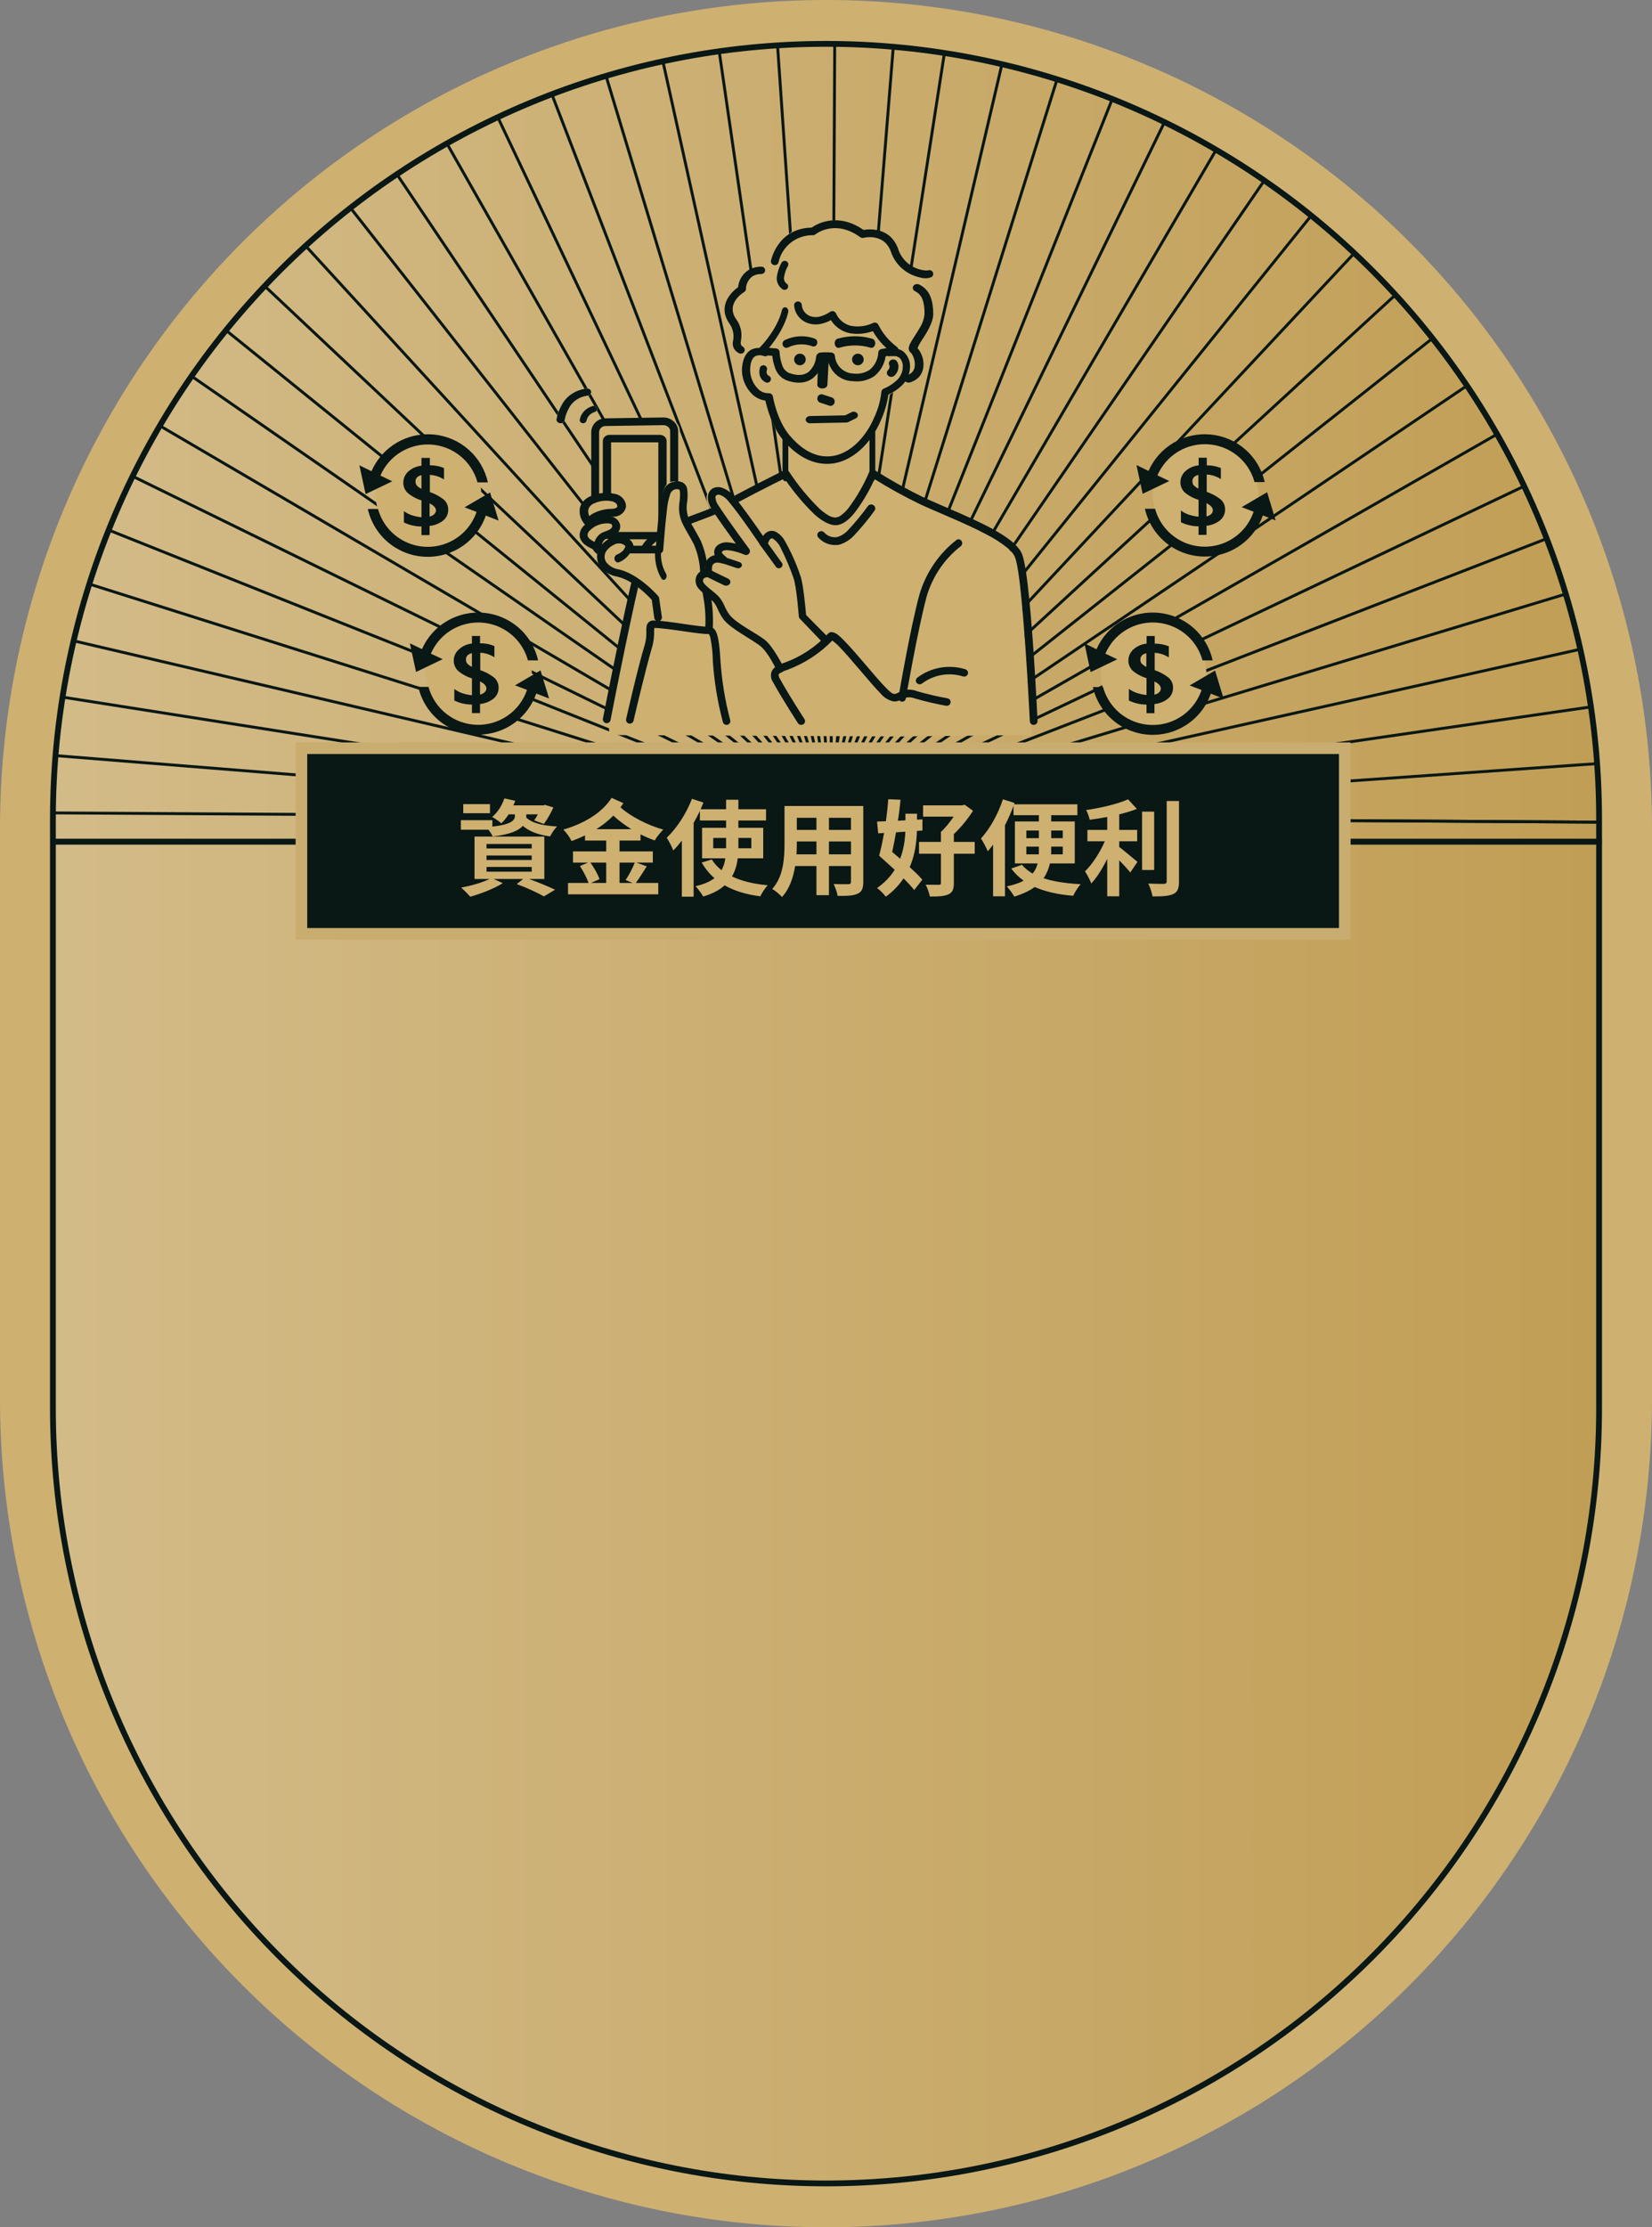 <svg width="285" height="384" viewBox="0 0 285 384" fill="none" xmlns="http://www.w3.org/2000/svg">
<rect x="0" y="0" width="285" height="384" fill="#808080" stroke="none"/>
<path d="M285 142.81C285 104.934 269.987 68.61 243.263 41.828C216.539 15.046 180.293 0 142.5 0C104.707 0 68.461 15.046 41.737 41.828C15.013 68.61 0 104.934 0 142.81C0 143.603 0 144.397 0 145.19V241.19C0 279.066 15.013 315.39 41.737 342.172C68.461 368.954 104.707 384 142.5 384C180.293 384 216.539 368.954 243.263 342.172C269.987 315.39 285 279.066 285 241.19V145.19C285 144.397 285 143.603 285 142.81Z" fill="#CEB071"/>
<path d="M275.872 141.223C275.872 105.774 261.82 71.776 236.808 46.71C211.796 21.643 177.872 7.561 142.5 7.561C107.128 7.561 73.204 21.643 48.192 46.71C23.18 71.776 9.128 105.774 9.128 141.223C9.128 141.969 9.128 142.707 9.128 143.453V242.777C9.128 278.226 23.18 312.224 48.192 337.29C73.204 362.357 107.128 376.439 142.5 376.439C177.872 376.439 211.796 362.357 236.808 337.29C261.82 312.224 275.872 278.226 275.872 242.777V143.429C275.864 142.683 275.872 141.945 275.872 141.223Z" fill="url(#paint0_linear_4135_12934)" stroke="#091715" stroke-miterlimit="10"/>
<path d="M8.772 145.103H276.355" stroke="#091715" stroke-miterlimit="10"/>
<path d="M143.371 141.025L170.905 145.357H197.822L143.371 140.993V141.025Z" stroke="#091715" stroke-width="0.5" stroke-miterlimit="10"/>
<path d="M143.379 140.914L143.371 140.953L275.959 141.747" stroke="#091715" stroke-width="0.5" stroke-miterlimit="10"/>
<path d="M9.167 145.357H79.966L142.429 140.977V140.946L9.365 140.152L142.429 140.946L142.437 140.914L9.817 130.29L142.437 140.914L142.445 140.882L11.044 120.23L142.445 140.882L142.452 140.842L12.967 110.543L142.452 140.842V140.803L15.667 100.776L142.452 140.803L142.46 140.755L19.008 91.486L142.46 140.755L142.468 140.707L23.14 82.235L142.468 140.707L142.476 140.66L27.819 73.547L142.476 140.66L142.484 140.596L33.282 65.018L142.484 140.596L142.5 140.533L39.203 57.124L142.5 140.533L142.508 140.454L45.869 49.508L142.508 140.454L142.524 140.366L52.899 42.581L142.524 140.366L142.54 140.255L60.626 36.044L142.54 140.255L142.555 140.136L68.606 30.252L142.555 140.136L142.579 139.986L77.211 24.944L142.579 139.986L142.611 139.803L85.967 20.406L142.611 139.803L142.65 139.565L95.277 16.439L142.65 139.565L142.698 139.256L104.603 13.265L142.698 139.256L142.761 138.811L114.396 10.727L142.761 138.811L142.864 138.169L124.094 8.981L142.864 138.169L143.038 137.074L134.148 7.942L143.038 137.074L143.363 134.947L144.004 7.656L143.363 134.947L144.392 128.347L154.106 8.132L144.392 128.347L162.925 9.18L144.392 128.347L143.854 135.003L172.852 11.076L143.854 135.003L143.68 137.153L182.368 13.654L143.68 137.153L143.592 138.256L191.908 17.018L143.592 138.256L143.537 138.907L200.933 20.985L143.537 138.907L143.505 139.351L209.863 25.738L143.505 139.351L143.482 139.66L218.199 31.006L143.482 139.66L143.458 139.906L226.322 37.035L143.458 139.906L143.442 140.089L233.779 43.494L143.442 140.089L143.434 140.239L240.912 50.674L143.434 140.239L143.418 140.366L247.332 58.171L143.418 140.366L143.41 140.469L253.317 66.335L143.41 140.469L143.402 140.557L258.542 74.706L143.402 140.557V140.636L263.253 83.671L143.402 140.636L143.395 140.7L267.18 92.731L143.395 140.7L143.387 140.763L270.497 102.3L143.387 140.763V140.819L273.03 111.844L143.387 140.819L143.379 140.866L274.898 121.809L143.379 140.866V140.914L275.959 131.623" stroke="#091715" stroke-width="0.5" stroke-miterlimit="10"/>
<path d="M275.959 141.747L143.371 140.953V140.993L197.822 145.357H275.959" stroke="#091715" stroke-width="0.5" stroke-miterlimit="10"/>
<path d="M232 129H52V161H232V129Z" fill="#091715" stroke="#C9AC6F" stroke-width="2" stroke-miterlimit="10"/>
<path d="M84.528 138.636V140.202H79.92V138.636H84.528ZM83.934 149.472V150.282H91.728V149.472H83.934ZM83.934 147.492V148.266H91.728V147.492H83.934ZM83.934 145.512V146.286H91.728V145.512H83.934ZM93.906 151.542H91.278C92.934 152.154 94.698 152.874 95.76 153.396L93.834 154.548C92.808 153.954 90.936 153.072 89.154 152.424L90.252 151.542H85.176L86.742 152.262C85.266 153.198 82.944 154.098 81.126 154.602C80.766 154.188 80.01 153.396 79.542 153.036C81.27 152.712 83.196 152.172 84.456 151.542H81.864V144.234H93.906V151.542ZM90.792 140.76V140.958C91.764 141.912 93.672 142.362 96.102 142.488C95.67 142.902 95.166 143.676 94.914 144.198C92.898 143.946 91.332 143.37 90.198 142.38C89.514 143.172 88.02 143.874 84.996 144.216C84.852 143.874 84.564 143.424 84.276 143.046H79.506V141.408H84.942V142.506C88.38 142.146 88.83 141.336 88.83 140.67V140.4H87.75C87.372 140.994 86.94 141.534 86.49 141.948C86.148 141.624 85.356 141.102 84.906 140.85C85.86 140.058 86.598 138.87 87.012 137.646L88.884 138.06C88.794 138.33 88.686 138.6 88.578 138.852H93.69L94.014 138.762L95.472 139.212C95.004 140.202 94.392 141.336 93.816 142.056L92.16 141.444C92.358 141.156 92.592 140.778 92.79 140.4H90.792V140.76ZM102.888 142.956H108.918C107.784 142.254 106.722 141.462 105.804 140.616C104.94 141.516 103.95 142.272 102.888 142.956ZM109.512 148.716H106.884V152.226H109.134L107.928 151.722C108.486 150.912 109.152 149.652 109.512 148.716ZM104.58 148.716H101.862C102.492 149.598 103.176 150.786 103.428 151.578L101.952 152.226H104.58V148.716ZM110.502 144.918H106.884V146.79H112.626V148.716H109.782L111.582 149.364C110.952 150.372 110.25 151.452 109.692 152.226H113.562V154.188H97.992V152.226H101.538C101.25 151.398 100.638 150.21 100.044 149.31L101.466 148.716H98.856V146.79H104.58V144.918H100.926V144.036C100.17 144.396 99.396 144.72 98.604 145.008C98.316 144.378 97.722 143.568 97.182 143.028C100.566 142.056 103.806 140.238 105.516 137.556L107.55 138.474C107.388 138.708 107.226 138.942 107.046 139.194C108.81 140.778 111.726 142.272 114.426 143.028C113.94 143.496 113.274 144.342 112.95 144.9C112.14 144.612 111.312 144.252 110.502 143.856V144.918ZM123.048 146.25H125.262V146.016V144.468H123.048V146.25ZM129.618 144.468H127.386V146.034V146.25H129.618V144.468ZM131.67 147.978H127.278C127.134 149.094 126.828 150.156 126.288 151.11C127.944 151.902 130.014 152.406 132.444 152.622C131.994 153.09 131.436 153.972 131.166 154.53C128.736 154.224 126.684 153.594 125.01 152.64C124.146 153.432 122.922 154.098 121.32 154.566C121.05 154.098 120.42 153.234 119.988 152.784C121.428 152.46 122.49 151.992 123.264 151.398C122.382 150.66 121.662 149.742 121.05 148.716L122.796 148.176C123.228 148.878 123.804 149.49 124.47 150.03C124.83 149.382 125.028 148.716 125.136 147.978H121.122V142.722H125.262V141.462H120.744V139.806C120.42 140.508 120.06 141.192 119.664 141.876V154.602H117.63V144.936C117.144 145.548 116.658 146.124 116.154 146.628C115.956 146.106 115.38 144.954 115.02 144.432C116.73 142.812 118.404 140.274 119.376 137.718L121.356 138.366C121.194 138.744 121.032 139.122 120.87 139.518H125.262V137.88H127.386V139.518H132.156V141.462H127.386V142.722H131.67V147.978ZM143.01 147.294H146.808V145.08H143.01V147.294ZM137.412 147.294H140.85V145.08H137.466V145.404C137.466 145.98 137.448 146.628 137.412 147.294ZM140.85 140.994H137.466V143.082H140.85V140.994ZM146.808 143.082V140.994H143.01V143.082H146.808ZM148.932 138.96V152.028C148.932 153.18 148.68 153.756 147.96 154.08C147.222 154.44 146.124 154.476 144.504 154.458C144.432 153.882 144.09 152.964 143.82 152.406C144.828 152.46 146.016 152.442 146.34 152.442C146.682 152.442 146.808 152.334 146.808 152.01V149.31H143.01V154.332H140.85V149.31H137.178C136.854 151.272 136.206 153.252 134.91 154.656C134.568 154.26 133.704 153.522 133.218 153.27C135.18 151.11 135.342 147.906 135.342 145.386V138.96H148.932ZM156.186 143.388L154.584 143.496C154.368 144.684 154.152 145.854 153.918 146.88C154.368 147.258 154.836 147.654 155.286 148.05C155.916 146.43 156.132 144.792 156.186 143.388ZM159.138 143.19L158.184 143.262C158.13 145.116 157.878 147.348 156.942 149.49C157.806 150.3 158.598 151.038 159.12 151.668L157.716 153.45C157.266 152.874 156.618 152.172 155.88 151.434C155.124 152.568 154.152 153.63 152.82 154.602C152.496 154.152 151.794 153.45 151.308 153.108C152.658 152.154 153.648 151.092 154.35 149.958C153.432 149.112 152.478 148.248 151.668 147.528C151.956 146.448 152.262 145.08 152.514 143.604L151.506 143.676L151.308 141.642C151.776 141.624 152.298 141.606 152.838 141.588C153.018 140.292 153.162 138.996 153.234 137.79L155.358 137.88C155.25 139.032 155.106 140.256 154.908 141.498L156.204 141.426V140.292H158.202V141.318L159.138 141.264V143.19ZM168.156 145.152V147.186H164.556V152.244C164.556 153.342 164.322 153.882 163.566 154.224C162.846 154.53 161.82 154.584 160.416 154.566C160.308 153.972 160.002 153.09 159.696 152.532C160.596 152.55 161.64 152.55 161.928 152.55C162.234 152.55 162.324 152.478 162.324 152.208V147.186H158.544V145.152H162.324V143.424C163.098 142.74 163.89 141.732 164.52 140.796H159.246V138.852H165.924L166.428 138.744L167.868 139.788C167.022 141.102 165.834 142.614 164.556 143.802V145.152H168.156ZM177.066 147.294H179.208C179.226 147.06 179.226 146.808 179.226 146.592V145.962H177.066V147.294ZM177.066 143.19V144.504H179.226V143.19H177.066ZM183.348 143.19H181.35V144.504H183.348V143.19ZM183.348 147.294V145.962H181.35V146.61C181.35 146.826 181.35 147.06 181.332 147.294H183.348ZM185.418 148.86H181.134C180.936 149.76 180.576 150.624 180.036 151.416C181.8 151.992 183.978 152.316 186.444 152.442C185.976 152.928 185.418 153.846 185.148 154.44C182.538 154.224 180.342 153.738 178.506 152.928C177.624 153.576 176.454 154.134 174.978 154.584C174.726 154.098 174.096 153.252 173.682 152.82C174.888 152.568 175.86 152.244 176.598 151.83C175.788 151.254 175.05 150.552 174.456 149.742L176.31 149.094C176.796 149.688 177.408 150.174 178.146 150.606C178.596 150.066 178.848 149.49 179.01 148.86H175.086V141.624H179.226V140.544H174.852V138.942C174.438 140.058 173.934 141.192 173.376 142.29V154.53H171.324V145.62C171.018 146.052 170.712 146.43 170.406 146.772C170.208 146.25 169.596 145.098 169.236 144.558C170.748 142.92 172.188 140.364 173.016 137.808L175.032 138.438L174.942 138.672H185.868V140.544H181.35V141.624H185.418V148.86ZM193.086 145.044V146.016C193.968 146.682 195.75 148.212 196.236 148.59L194.994 150.426C194.562 149.868 193.806 149.058 193.086 148.32V154.53H191.016V148.086C190.206 149.724 189.252 151.272 188.262 152.316C188.046 151.686 187.524 150.768 187.182 150.228C188.478 148.968 189.792 146.916 190.602 145.044H187.596V143.082H191.016V140.85C189.99 141.048 188.964 141.21 187.992 141.336C187.902 140.868 187.632 140.112 187.38 139.662C189.972 139.284 192.87 138.6 194.616 137.808L196.128 139.464C195.228 139.824 194.184 140.13 193.086 140.4V143.082H196.182V145.044H193.086ZM199.116 139.932V149.994H197.028V139.932H199.116ZM201.276 138.096H203.4V151.956C203.4 153.198 203.148 153.792 202.41 154.134C201.672 154.494 200.466 154.566 198.828 154.548C198.738 153.936 198.414 152.946 198.09 152.334C199.26 152.388 200.412 152.388 200.79 152.388C201.132 152.37 201.276 152.262 201.276 151.938V138.096Z" fill="#CEB071"/>
<path fill-rule="evenodd" clip-rule="evenodd" d="M176.997 124.112C176.997 124.112 176.45 111.958 175.622 103.532C175.268 99.829 174.818 96.831 174.392 95.81C173.965 94.789 172.663 93.582 170.934 92.488C167.202 90.131 161.284 87.862 157.922 86.233C155.317 84.931 152.78 83.492 150.323 81.923V75.231C150.771 74.511 151.158 73.755 151.481 72.97C152.111 71.526 152.544 70.002 152.768 68.441C153.548 68.069 154.265 67.574 154.891 66.974C155.167 66.707 155.415 66.411 155.63 66.091C155.698 66.239 155.818 66.357 155.967 66.42C156.116 66.483 156.283 66.487 156.435 66.431C158.292 65.719 158.59 63.928 158.324 62.461C158.203 61.781 157.928 61.138 157.52 60.582C157.654 60.223 157.813 59.873 157.995 59.536C158.727 58.2 159.804 56.368 159.82 54.813C159.82 52.382 159.257 50.867 158.212 50.049C157.895 49.537 157.546 49.047 157.166 48.582C157.33 48.637 157.496 48.683 157.665 48.72C158.28 48.909 158.942 48.88 159.539 48.639C159.672 48.546 159.766 48.407 159.801 48.247C159.837 48.088 159.811 47.921 159.73 47.78C159.649 47.639 159.518 47.534 159.363 47.486C159.208 47.438 159.041 47.45 158.895 47.521C158.818 47.525 158.74 47.525 158.662 47.521C158.421 47.515 158.181 47.485 157.946 47.432C157.075 47.259 156.261 46.864 155.582 46.286C154.904 45.707 154.384 44.964 154.07 44.126C152.848 40.156 149.286 40.439 148.208 40.618C143.89 37.539 140.44 39.621 139.604 40.221C133.83 40.35 132.824 45.892 132.824 45.892C132.801 46.018 132.815 46.147 132.865 46.265C132.629 46.431 132.348 46.522 132.06 46.524L131.763 46.605C131.657 46.512 131.525 46.453 131.385 46.435C130.524 46.395 129.675 46.646 128.972 47.148C128.541 47.489 128.185 47.916 127.926 48.403C127.667 48.889 127.511 49.425 127.469 49.976C126.592 50.656 123.954 53.071 126.053 56.304C126.361 56.753 126.573 57.261 126.679 57.795C126.784 58.331 126.779 58.882 126.665 59.415C126.586 59.805 126.634 60.211 126.8 60.572C126.967 60.934 127.243 61.232 127.589 61.424C127.698 61.501 127.827 61.542 127.959 61.542C128.092 61.542 128.221 61.501 128.329 61.424C128.502 61.541 128.685 61.641 128.876 61.724C128.57 62.356 128.4 63.047 128.377 63.75C128.319 64.594 128.438 65.442 128.728 66.236C129.017 67.031 129.471 67.754 130.058 68.36C130.65 68.972 131.429 69.365 132.27 69.478C132.726 71.768 133.619 73.947 134.899 75.895V81.737C134.24 82.069 129.873 84.289 126.705 86.039L126.359 85.618C125.799 84.9 125.032 84.376 124.164 84.119C123.693 83.991 123.192 84.043 122.756 84.265C121.904 84.734 121.445 86.055 122.579 87.797L122.805 88.138C121.743 88.583 120.44 89.053 119.113 89.572C118.698 88.706 118.545 87.737 118.671 86.784C118.824 85.926 118.843 85.048 118.727 84.184C118.691 83.955 118.606 83.737 118.478 83.544C118.35 83.351 118.183 83.188 117.988 83.066C117.773 82.944 117.534 82.872 117.288 82.855V74.364C117.282 74.057 117.213 73.755 117.085 73.476C116.958 73.197 116.775 72.948 116.548 72.743C116.08 72.322 115.471 72.093 114.843 72.103L105.29 72.249C104.676 72.242 104.084 72.479 103.642 72.908C103.2 73.337 102.942 73.924 102.926 74.542V85.885L102.781 85.95C102.412 86.109 102.082 86.346 101.813 86.645C101.543 86.944 101.342 87.299 101.221 87.684C101.099 88.198 101.102 88.734 101.227 89.247C101.353 89.76 101.599 90.235 101.945 90.633L101.727 90.86C101.46 91.123 101.257 91.445 101.134 91.801C101.011 92.156 100.972 92.536 101.02 92.91C101.152 93.499 101.488 94.022 101.969 94.384C102.431 94.746 102.943 95.038 103.489 95.251C103.385 95.654 103.366 96.073 103.432 96.483C103.499 96.893 103.649 97.285 103.875 97.633C104.581 98.616 105.645 99.277 106.834 99.473C107.851 99.717 108.816 100.145 109.681 100.737C107.726 109.284 104.968 123.771 104.968 123.771C104.944 123.936 104.985 124.104 105.081 124.24C105.177 124.376 105.321 124.47 105.484 124.501C105.647 124.532 105.815 124.499 105.954 124.409C106.093 124.318 106.192 124.177 106.231 124.014C106.231 124.014 106.231 123.885 106.303 123.642L108.547 123.715C108.524 123.799 108.519 123.887 108.532 123.973C108.544 124.06 108.573 124.143 108.618 124.217C108.663 124.292 108.723 124.356 108.793 124.407C108.863 124.458 108.943 124.494 109.028 124.513C109.112 124.533 109.2 124.534 109.285 124.519C109.37 124.503 109.451 124.47 109.523 124.422C109.596 124.374 109.657 124.311 109.705 124.238C109.753 124.166 109.786 124.084 109.801 123.998L109.866 123.723L124.96 124.233V124.314C124.982 124.398 125.021 124.476 125.073 124.544C125.126 124.613 125.192 124.67 125.267 124.712C125.342 124.754 125.424 124.781 125.51 124.791C125.595 124.8 125.681 124.792 125.764 124.768C125.877 124.734 125.98 124.671 126.06 124.584C126.141 124.497 126.197 124.39 126.222 124.274L137.585 124.622C137.69 124.726 137.828 124.79 137.975 124.802C138.123 124.814 138.269 124.773 138.389 124.687C138.408 124.691 138.427 124.691 138.446 124.687L153.813 125.165L176.434 125.975C176.434 125.975 176.434 125.554 176.434 124.816C176.601 124.796 176.753 124.711 176.858 124.579C176.963 124.448 177.013 124.28 176.997 124.112Z" fill="#CEB071"/>
<path fill-rule="evenodd" clip-rule="evenodd" d="M101.196 72.511C101.265 72.168 101.436 71.848 101.689 71.588C101.942 71.327 102.268 71.135 102.631 71.033C102.772 70.98 102.885 70.879 102.947 70.751C103.01 70.623 103.017 70.478 102.967 70.346C102.918 70.214 102.815 70.103 102.68 70.038C102.546 69.973 102.389 69.958 102.242 69.995C101.657 70.161 101.136 70.476 100.738 70.905C100.341 71.334 100.085 71.857 100 72.415C99.997 72.554 100.052 72.689 100.153 72.793C100.254 72.896 100.395 72.961 100.545 72.973C100.696 72.985 100.847 72.944 100.966 72.859C101.085 72.773 101.165 72.649 101.188 72.511H101.196Z" fill="white"/>
<path fill-rule="evenodd" clip-rule="evenodd" d="M101.994 67.519C101.97 67.357 101.874 67.21 101.728 67.109C101.582 67.008 101.397 66.961 101.212 66.979C100.27 67.091 99.377 67.415 98.619 67.919C97.86 68.423 97.263 69.091 96.883 69.857C96.45 70.617 96.153 71.432 96.005 72.272C95.982 72.437 96.034 72.603 96.15 72.734C96.266 72.865 96.437 72.95 96.624 72.97C96.812 72.991 97.001 72.945 97.15 72.843C97.299 72.741 97.396 72.591 97.419 72.426C97.539 71.726 97.782 71.047 98.139 70.412C98.419 69.832 98.864 69.326 99.432 68.94C99.999 68.555 100.67 68.305 101.379 68.213C101.472 68.204 101.561 68.178 101.642 68.138C101.724 68.098 101.795 68.044 101.852 67.979C101.909 67.915 101.951 67.841 101.976 67.761C102 67.683 102.006 67.6 101.994 67.519Z" fill="white"/>
<path fill-rule="evenodd" clip-rule="evenodd" d="M175.524 97.173C174.415 93.135 167.551 90.201 161.242 87.668C157.507 86.001 153.879 84.1 150.38 81.975C150.38 81.975 146.24 90.636 144.195 90.376C141.165 89.992 135.684 82.017 135.684 82.017C135.684 82.017 122.006 88.445 117.386 90.953C112.766 93.461 111.59 97.323 110.382 100.759C108.212 106.837 105.77 121.583 105 124.618L105.141 126.724L154.933 126.975L178 126.724C178 126.724 177.76 123.915 177.495 119.602C177.23 115.288 176.104 99.355 175.524 97.173Z" fill="#CEB071"/>
<path fill-rule="evenodd" clip-rule="evenodd" d="M157.692 46.669C156.67 46.525 155.322 44.234 153.924 41.621C152.525 39.007 149.226 39.867 149.226 39.867C148.068 39.084 146.796 38.49 145.458 38.105C143.314 37.509 140.902 39.16 140.902 39.16C140.902 39.16 138.315 38.76 136.715 39.867C135.116 40.974 133.835 43.766 133.584 44.618C133.496 44.867 133.334 45.082 133.122 45.234C132.909 45.387 132.655 45.469 132.395 45.469C131.436 45.711 130.514 46.086 129.656 46.584C128.819 47.206 128.534 49.351 128.534 49.351C127.578 50.157 126.787 51.147 126.206 52.263C125.469 53.855 126.901 55.404 127.462 56.468C128.023 57.532 127.462 59.099 127.672 60.112C127.881 61.125 129.439 61.611 129.439 61.611C129.707 61.256 130.036 60.953 130.41 60.717C130.954 60.419 131.532 60.776 132.57 59.908C133.954 58.532 135.136 56.961 136.079 55.242C137.092 53.497 137.829 52.433 137.829 52.433C138.223 53.412 138.897 54.248 139.764 54.834C141.145 55.685 143.867 53.923 143.867 53.923C144.015 54.435 144.256 54.914 144.579 55.336C145.181 56.187 147.576 56.894 149.293 56.673C151.01 56.451 151.236 56.068 151.638 56.579C152.04 57.09 153.38 59.269 153.74 59.686C154.295 60.238 155.007 60.599 155.774 60.717C156.729 60.912 157.047 63.603 156.83 64.973C156.612 66.344 157.432 65.91 157.432 65.91C158.183 65.464 158.797 64.816 159.208 64.037C159.61 63.041 159.417 62.045 158.705 60.7C158.128 59.61 159.116 58.145 160.238 56.017C161.36 53.889 161.075 52.978 160.455 51.037C159.816 49.416 158.878 47.934 157.692 46.669Z" fill="#CEB071"/>
<path fill-rule="evenodd" clip-rule="evenodd" d="M142.087 60.976C141.973 60.973 141.859 60.986 141.752 61.014C141.645 61.042 141.547 61.085 141.463 61.139C141.379 61.194 141.312 61.261 141.264 61.334C141.216 61.407 141.19 61.487 141.185 61.568L141.001 66.333C140.991 66.496 141.073 66.655 141.228 66.775C141.384 66.896 141.601 66.967 141.832 66.975C142.062 66.982 142.287 66.924 142.457 66.813C142.627 66.703 142.729 66.55 142.739 66.387L142.999 61.614C143.004 61.529 142.984 61.443 142.939 61.364C142.895 61.285 142.828 61.213 142.742 61.153C142.656 61.093 142.553 61.046 142.441 61.016C142.328 60.985 142.207 60.972 142.087 60.976Z" fill="#091715"/>
<path fill-rule="evenodd" clip-rule="evenodd" d="M143.507 68.522L141.871 67.993C141.696 67.953 141.513 67.981 141.358 68.074C141.203 68.167 141.087 68.317 141.033 68.494C140.979 68.671 140.991 68.862 141.067 69.031C141.143 69.199 141.276 69.332 141.442 69.403L143.069 69.941C143.25 70 143.447 69.982 143.615 69.891C143.784 69.799 143.91 69.642 143.967 69.454C144.024 69.266 144.007 69.062 143.919 68.887C143.831 68.712 143.679 68.581 143.498 68.522H143.507Z" fill="#091715"/>
<path fill-rule="evenodd" clip-rule="evenodd" d="M138 60.975C137.453 60.975 137 61.421 137 61.972C137 62.523 137.453 62.975 138 62.975C138.547 62.975 139 62.529 139 61.972C139 61.415 138.557 60.975 138 60.975Z" fill="#091715"/>
<path fill-rule="evenodd" clip-rule="evenodd" d="M148 60.975C147.443 60.975 147 61.421 147 61.978C147 62.535 147.443 62.975 148 62.975C148.557 62.975 149 62.529 149 61.978C149 61.427 148.547 60.975 148 60.975Z" fill="#091715"/>
<path fill-rule="evenodd" clip-rule="evenodd" d="M146.978 71.036L145.804 71.612L139.74 71.729C139.543 71.729 139.355 71.795 139.217 71.912C139.078 72.029 139 72.187 139 72.352C139 72.517 139.078 72.676 139.217 72.793C139.355 72.909 139.543 72.975 139.74 72.975L145.989 72.85C146.116 72.85 146.24 72.82 146.349 72.765L147.68 72.111C147.833 72.022 147.941 71.888 147.982 71.734C148.023 71.582 147.994 71.421 147.9 71.286C147.807 71.15 147.656 71.049 147.478 71.003C147.301 70.957 147.108 70.969 146.941 71.036H146.978Z" fill="#091715"/>
<path fill-rule="evenodd" clip-rule="evenodd" d="M153.192 60.148C153.021 60.191 152.874 60.297 152.785 60.445C152.695 60.592 152.669 60.768 152.714 60.934C152.758 61.099 152.868 61.241 153.02 61.328C153.172 61.415 153.354 61.44 153.525 61.397H154.457C154.772 61.435 155.065 61.574 155.289 61.792C155.648 62.253 155.809 62.831 155.738 63.404C155.715 63.831 155.604 64.248 155.413 64.633C155.221 65.018 154.953 65.362 154.623 65.645C153.997 66.217 153.27 66.676 152.476 66.999C152.353 67.046 152.248 67.126 152.172 67.231C152.096 67.336 152.055 67.46 152.052 67.588C151.886 69.128 151.458 70.631 150.787 72.037C149.34 75.439 146.503 78.413 143.224 78.671C139.946 78.929 137.55 76.624 136.252 75.108C134.014 72.489 133.332 68.337 133.332 68.337C133.302 68.18 133.213 68.038 133.083 67.938C132.953 67.839 132.79 67.789 132.624 67.797C132.277 67.806 131.932 67.743 131.612 67.613C131.292 67.482 131.005 67.287 130.769 67.04C130.298 66.566 129.935 66.002 129.703 65.384C129.471 64.767 129.375 64.109 129.421 63.453C129.504 62.244 129.854 61.639 130.345 61.389C130.571 61.296 130.814 61.248 131.06 61.248C131.306 61.248 131.549 61.296 131.776 61.389C131.932 61.445 132.104 61.442 132.258 61.381C132.412 61.319 132.537 61.205 132.608 61.059C132.678 60.901 132.682 60.724 132.618 60.564C132.554 60.404 132.428 60.275 132.267 60.204C131.433 59.885 130.502 59.9 129.679 60.245C128.93 60.623 128.19 61.478 128.015 63.364C127.954 64.204 128.078 65.047 128.378 65.838C128.677 66.628 129.146 67.348 129.754 67.95C130.367 68.559 131.172 68.951 132.042 69.063C132.325 70.336 133.207 73.649 135.145 75.922C136.643 77.671 139.43 80.243 143.249 79.953C147.068 79.662 150.288 76.39 151.936 72.537C152.588 71.1 153.035 69.584 153.267 68.031C154.074 67.661 154.816 67.168 155.463 66.572C155.919 66.172 156.288 65.688 156.55 65.148C156.811 64.609 156.959 64.024 156.986 63.428C157.028 62.977 156.976 62.521 156.833 62.089C156.69 61.657 156.459 61.258 156.154 60.914C155.139 59.697 153.192 60.148 153.192 60.148Z" fill="#091715"/>
<path fill-rule="evenodd" clip-rule="evenodd" d="M140.566 58.387C138.857 57.756 136.99 57.853 135.345 58.658C135.195 58.743 135.082 58.889 135.03 59.064C134.979 59.238 134.993 59.428 135.07 59.591C135.15 59.755 135.285 59.88 135.448 59.938C135.611 59.997 135.788 59.985 135.943 59.905C137.26 59.262 138.755 59.187 140.121 59.696C140.201 59.728 140.286 59.744 140.371 59.741C140.456 59.739 140.54 59.718 140.617 59.68C140.695 59.642 140.765 59.589 140.823 59.522C140.882 59.455 140.927 59.376 140.958 59.29C140.988 59.204 141.002 59.113 141 59.021C140.997 58.929 140.978 58.839 140.943 58.755C140.908 58.671 140.858 58.595 140.796 58.532C140.734 58.469 140.662 58.42 140.582 58.387H140.566Z" fill="#091715"/>
<path fill-rule="evenodd" clip-rule="evenodd" d="M150.485 58.403C148.506 57.832 146.446 57.832 144.467 58.403C144.301 58.464 144.161 58.604 144.079 58.791C143.996 58.978 143.978 59.198 144.027 59.402C144.077 59.606 144.191 59.778 144.343 59.879C144.496 59.98 144.675 60.002 144.842 59.941C146.593 59.43 148.417 59.43 150.168 59.941C150.252 59.97 150.34 59.978 150.427 59.964C150.514 59.95 150.598 59.915 150.674 59.861C150.75 59.807 150.816 59.736 150.869 59.65C150.922 59.564 150.96 59.466 150.982 59.362C151.002 59.259 151.005 59.152 150.991 59.047C150.977 58.943 150.946 58.843 150.9 58.753C150.853 58.664 150.793 58.587 150.721 58.526C150.65 58.466 150.57 58.424 150.485 58.403Z" fill="#091715"/>
<path fill-rule="evenodd" clip-rule="evenodd" d="M135.5 74.975C135.367 74.975 135.24 75.045 135.146 75.169C135.053 75.293 135 75.461 135 75.636V82.314C135 82.401 135.013 82.487 135.038 82.567C135.063 82.647 135.1 82.72 135.146 82.781C135.193 82.843 135.248 82.891 135.309 82.925C135.369 82.958 135.434 82.975 135.5 82.975C135.566 82.975 135.631 82.958 135.691 82.925C135.752 82.891 135.807 82.843 135.854 82.781C135.9 82.72 135.937 82.647 135.962 82.567C135.987 82.487 136 82.401 136 82.314V75.636C136 75.461 135.947 75.293 135.854 75.169C135.76 75.045 135.633 74.975 135.5 74.975Z" fill="#091715"/>
<path fill-rule="evenodd" clip-rule="evenodd" d="M154.632 62.185C154.501 62.061 154.325 61.987 154.139 61.976C153.952 61.966 153.768 62.02 153.622 62.129C153.476 62.238 153.38 62.393 153.351 62.564C153.322 62.736 153.364 62.91 153.467 63.055C153.481 63.197 153.462 63.34 153.412 63.475C153.362 63.61 153.281 63.734 153.176 63.837C153.112 63.907 153.064 63.987 153.035 64.074C153.005 64.161 152.994 64.252 153.003 64.343C153.012 64.433 153.04 64.521 153.086 64.602C153.131 64.682 153.194 64.754 153.27 64.811C153.423 64.93 153.619 64.987 153.818 64.973C154.016 64.958 154.201 64.872 154.331 64.733C154.571 64.505 154.754 64.231 154.867 63.931C154.981 63.63 155.022 63.311 154.989 62.994C154.958 62.698 154.834 62.416 154.632 62.185Z" fill="#091715"/>
<path fill-rule="evenodd" clip-rule="evenodd" d="M132.612 64.774C132.046 64.471 132.309 63.78 132.309 63.78C132.357 63.623 132.341 63.455 132.263 63.31C132.186 63.165 132.054 63.055 131.894 63.003C131.734 62.954 131.56 62.969 131.41 63.045C131.261 63.121 131.148 63.251 131.097 63.407C131.097 63.407 130.562 65.108 132.006 65.87C132.08 65.918 132.163 65.951 132.251 65.966C132.338 65.981 132.428 65.978 132.514 65.957C132.601 65.936 132.681 65.898 132.752 65.846C132.822 65.793 132.88 65.726 132.923 65.65C132.965 65.574 132.991 65.49 132.998 65.404C133.005 65.318 132.994 65.231 132.965 65.149C132.935 65.068 132.889 64.993 132.828 64.93C132.768 64.866 132.694 64.816 132.612 64.782V64.774Z" fill="#091715"/>
<path fill-rule="evenodd" clip-rule="evenodd" d="M150.5 73.975C150.367 73.975 150.24 74.049 150.146 74.179C150.053 74.31 150 74.487 150 74.671V82.279C150 82.463 150.053 82.641 150.146 82.771C150.24 82.902 150.367 82.975 150.5 82.975C150.633 82.975 150.76 82.902 150.854 82.771C150.947 82.641 151 82.463 151 82.279V74.671C151 74.487 150.947 74.31 150.854 74.179C150.76 74.049 150.633 73.975 150.5 73.975Z" fill="#091715"/>
<path fill-rule="evenodd" clip-rule="evenodd" d="M176.28 95.42C175.795 94.314 174.48 93.15 172.68 92.035C168.796 89.632 162.634 87.32 159.135 85.661C156.318 84.282 153.579 82.752 150.931 81.079C150.848 81.027 150.755 80.993 150.658 80.981C150.561 80.968 150.462 80.977 150.369 81.006C150.275 81.035 150.189 81.084 150.117 81.149C150.045 81.215 149.988 81.295 149.951 81.384C149.008 83.606 147.797 85.707 146.343 87.642C145.993 88.082 145.588 88.476 145.137 88.815C144.857 89.047 144.513 89.19 144.15 89.228C143.726 89.222 143.312 89.102 142.952 88.881C142.385 88.543 141.854 88.147 141.37 87.7C139.394 85.761 137.634 83.619 136.121 81.31C136.032 81.18 135.899 81.085 135.746 81.042C135.592 81 135.428 81.013 135.284 81.079C135.284 81.079 127.356 84.992 124.325 86.817C122.525 87.898 118.582 88.98 115.376 90.532C113.015 91.63 111.115 93.009 110.445 94.759C108.888 98.78 104.007 123.929 104.007 123.929C103.982 124.097 104.024 124.269 104.124 124.407C104.224 124.546 104.375 124.641 104.544 124.673C104.713 124.705 104.889 124.671 105.034 124.578C105.178 124.486 105.281 124.342 105.321 124.177C105.321 124.177 110.152 99.226 111.692 95.23C112.262 93.76 113.969 92.646 115.945 91.688C119.185 90.111 123.178 89.005 125.003 87.907C127.515 86.388 133.517 83.391 135.334 82.491C136.824 84.71 138.544 86.772 140.466 88.641C141.772 89.822 143.12 90.582 144.2 90.549C145.28 90.516 146.368 89.723 147.381 88.476C148.769 86.658 149.941 84.689 150.872 82.606C153.358 84.15 155.923 85.567 158.557 86.85C161.546 88.262 166.452 90.152 170.219 92.159C171.527 92.82 172.759 93.617 173.894 94.537C174.378 94.922 174.774 95.403 175.058 95.948C175.493 96.931 175.895 99.837 176.23 103.379C177.067 111.941 177.662 124.276 177.662 124.276C177.656 124.368 177.67 124.46 177.703 124.547C177.736 124.634 177.787 124.712 177.853 124.778C177.919 124.844 177.998 124.896 178.085 124.929C178.173 124.963 178.266 124.979 178.36 124.974C178.453 124.97 178.545 124.947 178.629 124.906C178.713 124.864 178.787 124.806 178.847 124.735C178.906 124.664 178.95 124.581 178.975 124.492C179.001 124.403 179.007 124.309 178.993 124.218C178.993 124.218 178.424 111.833 177.561 103.247C177.193 99.515 176.741 96.46 176.28 95.42Z" fill="#091715"/>
<path fill-rule="evenodd" clip-rule="evenodd" d="M114.412 71.975L104.462 72.125C103.823 72.118 103.207 72.36 102.746 72.798C102.285 73.237 102.018 73.836 102 74.468V93.664C102.005 93.977 102.075 94.286 102.207 94.571C102.338 94.856 102.527 95.111 102.762 95.321C103.253 95.751 103.89 95.984 104.546 95.975L114.487 95.826C115.135 95.844 115.763 95.607 116.234 95.168C116.705 94.728 116.98 94.122 117 93.482V74.319C116.993 74.005 116.922 73.697 116.789 73.412C116.656 73.127 116.466 72.872 116.229 72.663C115.736 72.21 115.085 71.964 114.412 71.975ZM115.618 93.507C115.599 93.791 115.468 94.056 115.254 94.247C115.039 94.437 114.758 94.537 114.471 94.526L104.521 94.65C104.213 94.653 103.915 94.544 103.683 94.343C103.582 94.254 103.5 94.144 103.444 94.021C103.388 93.899 103.358 93.766 103.357 93.631V74.468C103.374 74.185 103.503 73.919 103.716 73.729C103.929 73.538 104.209 73.438 104.496 73.45L114.446 73.3C114.753 73.297 115.052 73.406 115.283 73.607C115.386 73.696 115.468 73.806 115.526 73.928C115.584 74.051 115.615 74.184 115.618 74.319V93.507Z" fill="#091715"/>
<path d="M105.409 74.975H113.582C113.693 74.975 113.799 75.019 113.878 75.096C113.956 75.173 114 75.278 114 75.388V91.562C114 91.672 113.956 91.777 113.878 91.854C113.799 91.932 113.693 91.975 113.582 91.975H105.409C105.301 91.975 105.197 91.933 105.12 91.857C105.043 91.781 105 91.678 105 91.571V75.388C105 75.28 105.043 75.176 105.119 75.099C105.196 75.022 105.3 74.977 105.409 74.975Z" fill="#84AFDB"/>
<path d="M114 75.975H105V91.975H114V75.975Z" fill="#CEB071"/>
<path fill-rule="evenodd" clip-rule="evenodd" d="M113.844 74.975H105.147C104.842 74.977 104.55 75.09 104.335 75.287C104.121 75.486 104 75.753 104 76.032V91.918C104 92.197 104.121 92.465 104.335 92.663C104.55 92.861 104.842 92.973 105.147 92.975H113.844C113.996 92.975 114.146 92.948 114.286 92.895C114.427 92.841 114.554 92.764 114.661 92.665C114.769 92.567 114.854 92.451 114.912 92.323C114.97 92.194 115 92.057 115 91.918V75.991C114.988 75.718 114.862 75.46 114.646 75.27C114.431 75.081 114.143 74.975 113.844 74.975ZM113.577 91.715H105.423V76.268H113.577V91.715Z" fill="#091715"/>
<path fill-rule="evenodd" clip-rule="evenodd" d="M119.881 93.408C118.475 90.502 117.069 89.066 117.4 86.338C117.731 83.611 117.475 82.769 116.003 83.016C114.531 83.262 114.217 84.911 113.919 87.46C113.622 90.009 113.274 94.717 113.274 94.717H108.008C108.008 94.717 108.479 93.799 107.181 93.136C105.883 92.473 104.37 93.417 103.609 94.326C102.551 95.592 102.592 98.175 106.023 98.991C109.455 99.806 112.547 103.647 112.547 103.647L113.01 107.14L121.964 108.975C122.069 106.998 121.944 105.016 121.592 103.069C121.005 100.801 121.295 96.323 119.881 93.408Z" fill="#CEB071"/>
<path fill-rule="evenodd" clip-rule="evenodd" d="M122.082 98.209C121.977 96.482 121.569 94.786 120.875 93.197C120.312 92.088 119.757 91.213 119.308 90.385C118.64 89.343 118.352 88.108 118.493 86.883C118.648 86.031 118.667 85.162 118.55 84.304C118.512 84.077 118.426 83.861 118.297 83.67C118.167 83.478 117.998 83.317 117.799 83.196C117.356 82.974 116.846 82.917 116.364 83.035C115.91 83.104 115.485 83.297 115.137 83.593C114.789 83.888 114.533 84.274 114.398 84.706C114.061 85.706 113.845 86.741 113.753 87.791C113.517 89.67 113.264 92.787 113.166 94.088H109.291C109.275 93.998 109.25 93.909 109.218 93.823C109.112 93.567 108.956 93.333 108.759 93.136C108.562 92.939 108.327 92.782 108.068 92.675C106.436 91.871 104.674 92.916 103.753 93.96C103.318 94.456 103.057 95.078 103.008 95.731C102.96 96.385 103.126 97.037 103.483 97.591C104.2 98.565 105.279 99.221 106.485 99.414C109.308 100.057 111.877 102.812 112.448 103.431L112.872 106.539C112.894 106.711 112.984 106.867 113.122 106.973C113.261 107.079 113.436 107.127 113.611 107.106C113.785 107.085 113.943 106.996 114.051 106.86C114.159 106.723 114.207 106.55 114.186 106.379L113.713 103.117C113.697 103 113.649 102.889 113.574 102.796C113.574 102.796 110.311 98.996 106.779 98.177C105.906 98.056 105.115 97.603 104.577 96.916C104.373 96.593 104.279 96.215 104.31 95.836C104.341 95.457 104.494 95.098 104.748 94.811C105.106 94.4 105.552 94.071 106.053 93.847C106.275 93.741 106.519 93.686 106.767 93.686C107.014 93.686 107.258 93.741 107.48 93.847C108.035 94.121 107.986 94.49 107.986 94.49L108.574 95.414H113.77C113.933 95.412 114.09 95.35 114.209 95.24C114.329 95.13 114.402 94.98 114.414 94.819C114.414 94.819 114.749 90.377 115.05 87.983C115.122 87.049 115.308 86.126 115.605 85.236C115.665 85.014 115.786 84.812 115.957 84.654C116.127 84.497 116.338 84.389 116.568 84.344C116.7 84.33 116.834 84.33 116.967 84.344C117.036 84.341 117.104 84.358 117.163 84.393C117.294 84.513 117.302 84.738 117.318 85.051C117.329 85.637 117.288 86.223 117.196 86.802C117.03 88.048 117.252 89.314 117.832 90.433C118.313 91.446 119.007 92.474 119.708 93.847C120.332 95.298 120.696 96.845 120.785 98.418C120.874 99.906 121.054 101.386 121.323 102.852C121.658 104.626 121.773 106.433 121.666 108.234C121.652 108.323 121.657 108.413 121.681 108.5C121.704 108.587 121.746 108.667 121.804 108.737C121.861 108.806 121.932 108.864 122.013 108.904C122.094 108.945 122.183 108.969 122.274 108.974C122.365 108.979 122.456 108.965 122.541 108.934C122.626 108.902 122.703 108.853 122.768 108.791C122.833 108.728 122.884 108.652 122.918 108.569C122.951 108.486 122.966 108.396 122.963 108.307C123.07 106.374 122.944 104.435 122.588 102.531C122.328 101.102 122.159 99.659 122.082 98.209Z" fill="#091715"/>
<path fill-rule="evenodd" clip-rule="evenodd" d="M108 94.975L106 95.975C106.855 95.818 107.575 95.459 108 94.975Z" fill="white"/>
<path fill-rule="evenodd" clip-rule="evenodd" d="M108.609 94.013C108.455 93.955 108.286 93.964 108.137 94.037C107.988 94.109 107.871 94.241 107.808 94.405C107.678 94.721 107.467 94.99 107.2 95.18C106.953 95.369 106.684 95.522 106.4 95.633C106.259 95.695 106.143 95.809 106.073 95.956C106.002 96.103 105.982 96.272 106.016 96.433C106.05 96.594 106.135 96.737 106.257 96.836C106.378 96.935 106.528 96.984 106.68 96.974C107.652 96.627 108.466 95.889 108.953 94.91C109.016 94.742 109.016 94.552 108.951 94.384C108.887 94.216 108.763 94.083 108.609 94.013Z" fill="#091715"/>
<path fill-rule="evenodd" clip-rule="evenodd" d="M114.068 94.741C114.077 94.653 114.072 94.563 114.055 94.478C114.038 94.392 114.008 94.311 113.967 94.24C113.926 94.17 113.876 94.111 113.818 94.066C113.76 94.022 113.696 93.993 113.629 93.981C113.563 93.969 113.495 93.975 113.431 93.998C113.366 94.021 113.305 94.061 113.252 94.115C113.199 94.169 113.154 94.237 113.121 94.314C113.087 94.391 113.065 94.476 113.057 94.564C112.952 95.478 112.992 96.412 113.174 97.305C113.356 98.198 113.675 99.031 114.113 99.751C114.203 99.884 114.329 99.965 114.464 99.974C114.599 99.984 114.731 99.922 114.831 99.802C114.932 99.682 114.992 99.514 114.999 99.335C115.006 99.156 114.96 98.98 114.869 98.847C114.534 98.27 114.291 97.609 114.153 96.903C114.015 96.197 113.986 95.462 114.068 94.741Z" fill="#091715"/>
<path fill-rule="evenodd" clip-rule="evenodd" d="M137.129 99.475C136.202 97.039 134.644 93.036 133.153 92.427C131.753 91.875 131.339 93.897 131.339 93.897C131.339 93.897 127.719 88.692 125.607 86.272C123.495 83.853 121.043 85.103 122.766 87.685C124.588 90.405 128.2 95.09 128.2 95.09C128.2 95.09 124.721 93.637 123.652 94.603C122.873 95.293 123.47 95.967 124.248 96.552C124.248 96.552 122.509 95.959 121.805 97.088C121.547 97.647 121.509 98.28 121.697 98.866C121.697 98.866 120.314 98.744 120.04 99.767C119.717 101.034 121.399 101.797 122.84 103.12C123.669 103.932 123.95 105.223 124.836 106.287C126.062 107.765 129.633 109.535 131.074 110.574C132.515 111.614 134.197 114.975 134.197 114.975L142 110.103L138.098 106.165C138.098 106.165 137.693 100.92 137.129 99.475Z" fill="#CEB071"/>
<path fill-rule="evenodd" clip-rule="evenodd" d="M139.063 106.029C138.973 104.952 138.582 100.61 138.085 99.284C137.391 97.218 136.507 95.223 135.443 93.326C135.068 92.626 134.502 92.05 133.813 91.669C133.454 91.502 133.049 91.472 132.671 91.586C132.243 91.73 131.879 92.024 131.644 92.415C130.502 90.757 128.171 87.443 126.63 85.578C126.063 84.845 125.285 84.309 124.404 84.045C123.927 83.915 123.418 83.968 122.977 84.194C122.113 84.675 121.648 86.026 122.798 87.807C123.947 89.589 125.741 92.083 126.948 93.74C126.537 93.629 126.116 93.557 125.692 93.525C125.356 93.475 125.014 93.493 124.685 93.578C124.356 93.663 124.047 93.814 123.776 94.022C123.617 94.152 123.486 94.312 123.389 94.495C123.293 94.677 123.233 94.877 123.214 95.083C123.195 95.3 123.225 95.518 123.303 95.721C123.004 95.771 122.72 95.887 122.47 96.062C122.221 96.237 122.013 96.466 121.86 96.732C121.625 97.212 121.521 97.747 121.559 98.281H121.428C121.101 98.35 120.799 98.51 120.556 98.745C120.314 98.979 120.142 99.278 120.058 99.607C119.974 99.957 119.981 100.324 120.08 100.67C120.179 101.016 120.365 101.33 120.621 101.579C121.175 102.226 122.121 102.855 122.994 103.676C123.34 104.062 123.617 104.508 123.809 104.993C124.09 105.656 124.449 106.282 124.877 106.858C126.108 108.407 129.679 110.222 131.122 111.341C132.565 112.459 134.008 115.608 134.008 115.608C134.085 115.765 134.22 115.885 134.384 115.94C134.547 115.996 134.726 115.984 134.881 115.907C134.958 115.869 135.027 115.815 135.083 115.75C135.14 115.685 135.183 115.609 135.211 115.526C135.238 115.443 135.249 115.356 135.243 115.269C135.236 115.182 135.213 115.098 135.174 115.02C135.174 115.02 133.413 111.448 131.913 110.288C130.413 109.128 127.07 107.521 125.888 106.029C125.52 105.539 125.213 105.005 124.975 104.438C124.71 103.799 124.331 103.214 123.858 102.715C123.148 102.043 122.382 101.513 121.836 100.991C121.485 100.651 121.192 100.353 121.298 99.939C121.329 99.841 121.387 99.755 121.465 99.69C121.543 99.625 121.638 99.585 121.738 99.574C121.894 99.529 122.057 99.512 122.219 99.524C122.328 99.535 122.437 99.517 122.538 99.473C122.638 99.429 122.726 99.36 122.793 99.273C122.861 99.186 122.905 99.082 122.923 98.973C122.941 98.863 122.932 98.751 122.896 98.646C122.767 98.236 122.784 97.793 122.945 97.395C123.046 97.254 123.183 97.144 123.341 97.076C123.499 97.007 123.671 96.983 123.841 97.005C124.093 97.012 124.343 97.053 124.583 97.129C124.732 97.191 124.899 97.194 125.05 97.137C125.2 97.08 125.325 96.968 125.399 96.823C125.47 96.686 125.491 96.528 125.46 96.377C125.429 96.226 125.347 96.09 125.227 95.994C125.04 95.856 124.868 95.698 124.714 95.522C124.616 95.414 124.518 95.323 124.534 95.207C124.551 95.091 124.608 95.083 124.681 95.016C124.821 94.914 124.99 94.858 125.162 94.859C125.496 94.84 125.83 94.865 126.157 94.934C126.948 95.088 127.721 95.324 128.464 95.638C128.596 95.695 128.742 95.706 128.88 95.67C129.019 95.634 129.142 95.553 129.231 95.439C129.323 95.322 129.374 95.175 129.374 95.025C129.374 94.874 129.323 94.728 129.231 94.611C129.231 94.611 125.692 89.854 123.907 87.086C123.625 86.703 123.458 86.246 123.426 85.769C123.421 85.691 123.435 85.612 123.468 85.541C123.501 85.47 123.551 85.409 123.613 85.363C123.726 85.311 123.848 85.284 123.972 85.284C124.096 85.284 124.218 85.311 124.331 85.363C124.853 85.592 125.31 85.951 125.66 86.407C127.73 88.851 131.261 94.122 131.261 94.122C131.334 94.228 131.436 94.311 131.555 94.359C131.674 94.408 131.804 94.42 131.929 94.395C132.055 94.369 132.17 94.306 132.261 94.213C132.351 94.12 132.411 94.001 132.435 93.873C132.495 93.613 132.594 93.365 132.728 93.135C132.851 92.937 133.038 92.738 133.34 92.862C133.984 93.304 134.486 93.93 134.783 94.66C135.589 96.269 136.292 97.93 136.886 99.632C137.424 101.074 137.808 106.261 137.808 106.261C137.824 106.416 137.89 106.562 137.995 106.675L141.835 110.686C141.892 110.759 141.963 110.819 142.044 110.863C142.125 110.906 142.214 110.932 142.305 110.938C142.396 110.944 142.487 110.93 142.573 110.898C142.659 110.866 142.737 110.816 142.803 110.751C142.868 110.686 142.92 110.608 142.954 110.522C142.987 110.436 143.003 110.343 142.999 110.25C142.996 110.157 142.973 110.066 142.933 109.983C142.892 109.9 142.835 109.826 142.765 109.766L139.063 106.029Z" fill="#091715"/>
<path fill-rule="evenodd" clip-rule="evenodd" d="M127.614 96.922L124.912 96.015C124.748 95.96 124.566 95.962 124.404 96.019C124.242 96.076 124.114 96.185 124.048 96.321C123.982 96.456 123.984 96.608 124.053 96.743C124.122 96.877 124.252 96.984 124.416 97.038L127.118 97.945C127.277 97.991 127.451 97.984 127.605 97.927C127.759 97.869 127.88 97.765 127.944 97.636C128.014 97.505 128.018 97.356 127.956 97.222C127.895 97.088 127.771 96.98 127.614 96.922Z" fill="#091715"/>
<path fill-rule="evenodd" clip-rule="evenodd" d="M125.648 99.782L122.109 98.057C121.936 97.973 121.732 97.953 121.542 98C121.352 98.047 121.191 98.157 121.094 98.307C120.998 98.456 120.974 98.633 121.028 98.798C121.083 98.963 121.21 99.102 121.383 99.186L124.912 100.903C125.083 100.979 125.282 100.996 125.467 100.949C125.651 100.901 125.808 100.794 125.903 100.649C125.998 100.504 126.024 100.333 125.977 100.171C125.929 100.009 125.811 99.87 125.648 99.782Z" fill="#091715"/>
<path fill-rule="evenodd" clip-rule="evenodd" d="M132.147 93.234C132.1 93.169 132.039 93.113 131.969 93.07C131.899 93.027 131.821 92.998 131.74 92.984C131.658 92.97 131.574 92.972 131.494 92.99C131.413 93.007 131.336 93.04 131.268 93.086C131.201 93.132 131.143 93.19 131.098 93.258C131.054 93.325 131.024 93.401 131.009 93.479C130.995 93.558 130.997 93.639 131.015 93.717C131.033 93.795 131.067 93.869 131.115 93.934L133.795 97.618C133.834 97.701 133.891 97.773 133.962 97.832C134.034 97.89 134.118 97.932 134.208 97.955C134.298 97.978 134.393 97.981 134.485 97.965C134.577 97.948 134.664 97.912 134.739 97.859C134.815 97.806 134.878 97.738 134.922 97.659C134.967 97.58 134.993 97.492 134.999 97.402C135.004 97.312 134.989 97.222 134.954 97.138C134.919 97.054 134.865 96.979 134.797 96.918L132.147 93.234Z" fill="#091715"/>
<path fill-rule="evenodd" clip-rule="evenodd" d="M165.048 93.071C161.977 95.428 159.721 98.747 158.613 102.536C157.005 108.409 155.01 120.19 155.01 120.19C154.995 120.276 154.997 120.365 155.015 120.451C155.033 120.537 155.067 120.618 155.116 120.69C155.165 120.762 155.226 120.823 155.298 120.87C155.37 120.918 155.449 120.95 155.533 120.965C155.616 120.98 155.701 120.978 155.783 120.959C155.866 120.941 155.944 120.905 156.013 120.854C156.081 120.804 156.14 120.74 156.185 120.666C156.229 120.592 156.259 120.509 156.273 120.423C156.273 120.423 158.284 108.759 159.852 102.886C160.868 99.403 162.934 96.349 165.747 94.171C165.878 94.067 165.966 93.916 165.992 93.748C166.018 93.579 165.981 93.407 165.888 93.266C165.795 93.125 165.654 93.027 165.493 92.99C165.333 92.954 165.164 92.983 165.024 93.071H165.048Z" fill="#091715"/>
<path fill-rule="evenodd" clip-rule="evenodd" d="M101.535 91.473C99.682 93.775 103.238 94.975 103.238 94.975C103.184 94.603 103.225 94.221 103.357 93.872C103.489 93.524 103.706 93.222 103.985 92.999C104.374 92.648 106.309 92.314 105.958 90.869C105.606 89.424 102.88 89.807 101.535 91.473Z" fill="#CEB071"/>
<path fill-rule="evenodd" clip-rule="evenodd" d="M104.828 88.979C104.065 88.976 103.31 89.12 102.611 89.4C101.912 89.68 101.284 90.09 100.767 90.605C100.485 90.858 100.271 91.167 100.141 91.508C100.012 91.85 99.971 92.215 100.021 92.573C100.16 93.139 100.515 93.642 101.021 93.989C101.62 94.41 102.29 94.736 103.005 94.954C103.113 94.98 103.227 94.982 103.335 94.959C103.444 94.935 103.545 94.888 103.629 94.82C103.713 94.752 103.777 94.666 103.816 94.57C103.855 94.474 103.868 94.371 103.853 94.269C103.812 94.02 103.847 93.765 103.955 93.532C104.063 93.3 104.239 93.1 104.463 92.954C104.586 92.888 104.717 92.836 104.853 92.799C105.33 92.632 105.783 92.413 106.202 92.145C106.523 91.945 106.766 91.656 106.895 91.32C107.025 90.984 107.034 90.619 106.922 90.278C106.779 89.88 106.495 89.536 106.117 89.301C105.738 89.066 105.284 88.953 104.828 88.979ZM105.15 91.313C104.806 91.476 104.452 91.621 104.09 91.749C103.926 91.808 103.772 91.889 103.633 91.99C103.114 92.35 102.741 92.86 102.573 93.437C102.325 93.323 102.092 93.185 101.878 93.024C101.622 92.867 101.438 92.629 101.36 92.355C101.349 92.181 101.381 92.008 101.455 91.847C101.528 91.687 101.641 91.544 101.784 91.43C102.163 91.049 102.624 90.746 103.138 90.538C103.652 90.331 104.207 90.224 104.769 90.224C105.184 90.224 105.557 90.301 105.617 90.597C105.676 90.893 105.447 91.157 105.15 91.313Z" fill="#091715"/>
<path fill-rule="evenodd" clip-rule="evenodd" d="M105.634 86.092C104.02 85.692 101.386 86.353 101.072 87.59C100.957 88.02 100.98 88.469 101.139 88.888C101.297 89.308 101.585 89.684 101.972 89.975C101.972 89.044 103.569 88.404 105.481 88.346C107.393 88.288 107.562 86.572 105.634 86.092Z" fill="#CEB071"/>
<path fill-rule="evenodd" clip-rule="evenodd" d="M105.977 85.127C104.601 84.826 103.153 84.976 101.884 85.55C101.461 85.716 101.082 85.964 100.772 86.277C100.463 86.59 100.231 86.96 100.092 87.363C99.942 87.988 99.976 88.639 100.192 89.248C100.408 89.857 100.798 90.402 101.321 90.827C101.431 90.906 101.562 90.955 101.701 90.97C101.839 90.985 101.979 90.965 102.106 90.911C102.232 90.858 102.339 90.774 102.414 90.667C102.489 90.561 102.53 90.437 102.531 90.31C102.531 89.988 102.854 89.768 103.27 89.573C104.006 89.253 104.811 89.085 105.626 89.082C106.192 89.126 106.754 88.968 107.196 88.641C107.638 88.315 107.926 87.845 108 87.329C108.002 86.802 107.799 86.291 107.429 85.888C107.058 85.485 106.544 85.215 105.977 85.127ZM106.522 87.227C106.522 87.532 106.125 87.71 105.598 87.727C104.374 87.726 103.174 88.04 102.134 88.633C101.966 88.739 101.811 88.861 101.672 88.997C101.468 88.586 101.423 88.123 101.543 87.685C101.634 87.474 101.772 87.282 101.949 87.124C102.125 86.965 102.336 86.841 102.568 86.761C103.503 86.334 104.571 86.217 105.589 86.431C106.143 86.592 106.513 86.888 106.476 87.227H106.522Z" fill="#091715"/>
<path fill-rule="evenodd" clip-rule="evenodd" d="M153.161 59.985L152.063 60.175C151.915 60.2 151.779 60.276 151.681 60.39C151.582 60.505 151.526 60.65 151.522 60.801C151.491 61.378 151.34 61.941 151.079 62.455C150.818 62.969 150.453 63.422 150.006 63.785C149.163 64.32 148.158 64.537 147.171 64.395C146.378 64.363 145.625 64.043 145.049 63.494C144.473 62.945 144.115 62.205 144.04 61.411C144.033 61.253 143.97 61.103 143.861 60.987C143.753 60.873 143.607 60.801 143.45 60.785C142.81 60.72 142.165 60.72 141.524 60.785C141.346 60.804 141.18 60.881 141.049 61.005C140.919 61.128 140.833 61.291 140.803 61.469C140.763 61.988 140.622 62.494 140.387 62.958C140.152 63.422 139.829 63.835 139.435 64.173C138.615 64.733 137.55 64.832 136.083 64.288C135.804 64.154 135.557 63.962 135.358 63.725C135.158 63.488 135.012 63.21 134.928 62.911C134.676 62.203 134.529 61.462 134.493 60.711C134.488 60.548 134.423 60.394 134.311 60.277C134.199 60.16 134.048 60.088 133.887 60.076L132.707 59.977C132.621 59.97 132.534 59.981 132.452 60.008C132.37 60.035 132.294 60.078 132.228 60.135C132.163 60.191 132.109 60.261 132.07 60.338C132.031 60.416 132.008 60.5 132.002 60.587C131.988 60.761 132.044 60.933 132.156 61.066C132.268 61.198 132.428 61.281 132.6 61.296L133.231 61.345C133.306 62.04 133.463 62.724 133.698 63.381C133.844 63.856 134.089 64.293 134.417 64.664C134.745 65.035 135.148 65.331 135.6 65.533C137.607 66.275 139.107 66.019 140.172 65.244C141.164 64.465 141.826 63.337 142.024 62.087H142.844C143.032 63.087 143.556 63.992 144.326 64.652C145.097 65.312 146.069 65.687 147.081 65.714C148.371 65.889 149.681 65.597 150.776 64.89C151.87 64.045 152.591 62.802 152.784 61.428L153.407 61.312C153.497 61.304 153.585 61.276 153.664 61.232C153.743 61.188 153.812 61.127 153.867 61.055C153.921 60.982 153.961 60.899 153.982 60.81C154.003 60.722 154.006 60.63 153.99 60.54C153.974 60.451 153.94 60.365 153.889 60.289C153.839 60.214 153.774 60.149 153.697 60.1C153.621 60.051 153.535 60.019 153.446 60.005C153.357 59.99 153.265 59.995 153.178 60.018L153.161 59.985Z" fill="#091715"/>
<path fill-rule="evenodd" clip-rule="evenodd" d="M135.618 53.004C135.544 52.977 135.466 52.969 135.389 52.979C135.312 52.99 135.238 53.018 135.17 53.063C135.103 53.108 135.043 53.169 134.996 53.242C134.948 53.315 134.913 53.399 134.893 53.488C134.125 56.75 131.304 59.674 131.304 59.674C131.229 59.723 131.163 59.791 131.113 59.873C131.062 59.956 131.027 60.05 131.011 60.151C130.994 60.251 130.997 60.355 131.018 60.454C131.039 60.553 131.078 60.645 131.133 60.724C131.188 60.803 131.256 60.866 131.334 60.91C131.411 60.953 131.496 60.975 131.582 60.975C131.667 60.975 131.752 60.952 131.829 60.908C131.907 60.864 131.975 60.8 132.029 60.721C132.029 60.721 135.125 57.459 135.974 53.86C136.018 53.69 136.006 53.507 135.94 53.347C135.874 53.188 135.759 53.065 135.618 53.004Z" fill="#091715"/>
<path fill-rule="evenodd" clip-rule="evenodd" d="M154.697 59.787C153.353 58.77 152.271 57.473 151.531 55.996C151.494 55.915 151.44 55.843 151.372 55.783C151.304 55.723 151.223 55.678 151.136 55.649C151.048 55.621 150.955 55.61 150.863 55.618C150.771 55.626 150.682 55.652 150.601 55.695C149.398 56.26 148.033 56.424 146.721 56.163C146.166 56.011 145.654 55.741 145.222 55.375C144.791 55.008 144.451 54.554 144.228 54.045C144.19 53.954 144.13 53.873 144.054 53.806C143.978 53.741 143.887 53.692 143.788 53.664C143.689 53.638 143.585 53.633 143.484 53.651C143.384 53.669 143.288 53.709 143.206 53.767C142.69 54.128 142.111 54.397 141.495 54.561C140.856 54.746 140.168 54.695 139.567 54.418C139.216 54.243 138.918 53.984 138.701 53.668C138.485 53.351 138.357 52.987 138.329 52.61C138.329 52.441 138.259 52.28 138.135 52.161C138.01 52.042 137.841 51.975 137.665 51.975C137.488 51.975 137.319 52.042 137.195 52.161C137.07 52.28 137 52.441 137 52.61C137.029 53.218 137.225 53.808 137.567 54.322C137.91 54.835 138.387 55.254 138.952 55.536C139.844 55.961 140.869 56.052 141.827 55.79C142.361 55.654 142.875 55.454 143.356 55.195C144.033 56.294 145.138 57.092 146.43 57.416C147.819 57.685 149.26 57.573 150.584 57.091C151.406 58.544 152.538 59.817 153.908 60.826C153.977 60.882 154.058 60.924 154.146 60.949C154.233 60.974 154.325 60.981 154.416 60.971C154.506 60.96 154.593 60.932 154.672 60.888C154.751 60.844 154.819 60.785 154.873 60.714C154.926 60.644 154.964 60.564 154.984 60.479C155.004 60.394 155.005 60.306 154.988 60.221C154.971 60.135 154.935 60.054 154.884 59.982C154.832 59.91 154.766 59.849 154.689 59.803L154.697 59.787Z" fill="#091715"/>
<path fill-rule="evenodd" clip-rule="evenodd" d="M160.045 46.635C159.964 46.639 159.884 46.639 159.803 46.635C159.553 46.629 159.305 46.599 159.061 46.544C158.157 46.369 157.314 45.97 156.611 45.383C155.908 44.797 155.368 44.044 155.044 43.195C153.777 39.172 150.084 39.459 148.967 39.64C144.474 36.52 140.898 38.63 140.031 39.237C134.046 39.369 133.005 44.984 133.005 44.984C132.985 45.15 133.03 45.317 133.13 45.451C133.231 45.585 133.379 45.677 133.546 45.707C133.712 45.737 133.884 45.704 134.027 45.614C134.169 45.524 134.272 45.384 134.313 45.223C134.596 43.884 135.345 42.685 136.43 41.832C137.515 40.979 138.868 40.526 140.256 40.551C140.413 40.551 140.563 40.495 140.682 40.395C140.682 40.395 144.016 37.694 148.408 40.896C148.491 40.953 148.585 40.993 148.684 41.011C148.783 41.03 148.886 41.027 148.984 41.002C148.984 41.002 152.651 40.042 153.768 43.605C154.168 44.672 154.837 45.622 155.712 46.364C156.587 47.107 157.639 47.618 158.769 47.85C159.407 48.041 160.093 48.013 160.712 47.768C160.85 47.674 160.947 47.532 160.984 47.371C161.021 47.21 160.994 47.041 160.91 46.898C160.826 46.755 160.69 46.648 160.53 46.599C160.369 46.551 160.196 46.563 160.045 46.635Z" fill="#091715"/>
<path fill-rule="evenodd" clip-rule="evenodd" d="M135.932 45.841C136.006 45.702 136.02 45.54 135.971 45.391C135.921 45.242 135.812 45.117 135.667 45.044C135.522 44.971 135.351 44.955 135.194 45.001C135.036 45.047 134.904 45.15 134.826 45.287C134.438 45.997 134.175 46.763 134.048 47.553C133.956 47.987 133.997 48.437 134.167 48.849C134.337 49.261 134.628 49.618 135.005 49.878C135.144 49.964 135.313 49.995 135.475 49.963C135.637 49.931 135.779 49.839 135.87 49.708C135.961 49.577 135.993 49.417 135.959 49.264C135.926 49.11 135.829 48.975 135.691 48.889C135.508 48.745 135.372 48.555 135.301 48.34C135.229 48.126 135.224 47.896 135.286 47.679C135.392 47.036 135.61 46.415 135.932 45.841Z" fill="#091715"/>
<path fill-rule="evenodd" clip-rule="evenodd" d="M161 54.166C161 51.359 160.155 49.8 158.579 49.054C158.403 48.971 158.197 48.953 158.006 49.003C157.815 49.053 157.655 49.167 157.56 49.321C157.466 49.474 157.445 49.654 157.502 49.821C157.559 49.988 157.69 50.128 157.865 50.211C159.057 50.777 159.517 52.024 159.498 54.157C159.415 55.006 159.123 55.829 158.644 56.57C158.137 57.464 157.537 58.293 157.18 58.933C156.976 59.263 156.839 59.621 156.776 59.992C156.756 60.154 156.782 60.319 156.852 60.471C156.923 60.623 157.035 60.757 157.18 60.861C157.257 60.93 157.317 61.011 157.358 61.099C157.548 61.43 157.681 61.784 157.753 62.15C157.95 63.077 157.837 64.25 156.486 64.701C156.299 64.763 156.148 64.888 156.066 65.047C155.984 65.206 155.978 65.387 156.049 65.551C156.12 65.714 156.262 65.846 156.444 65.917C156.627 65.989 156.834 65.994 157.021 65.932C159.189 65.21 159.536 63.397 159.226 61.911C159.084 61.222 158.763 60.571 158.288 60.008C158.444 59.644 158.629 59.291 158.841 58.949C159.724 57.596 160.981 55.741 161 54.166Z" fill="#091715"/>
<path fill-rule="evenodd" clip-rule="evenodd" d="M131.494 45.979C130.581 45.939 129.681 46.189 128.936 46.688C128.478 47.027 128.1 47.452 127.826 47.936C127.551 48.42 127.386 48.953 127.341 49.5C126.411 50.177 123.614 52.578 125.84 55.793C126.156 56.24 126.373 56.744 126.477 57.273C126.581 57.802 126.571 58.346 126.446 58.87C126.363 59.259 126.413 59.662 126.589 60.021C126.766 60.381 127.059 60.678 127.426 60.869C127.501 60.915 127.585 60.948 127.673 60.964C127.762 60.98 127.852 60.979 127.94 60.962C128.028 60.944 128.112 60.911 128.186 60.863C128.26 60.816 128.324 60.754 128.373 60.683C128.47 60.539 128.503 60.364 128.464 60.197C128.426 60.029 128.32 59.883 128.168 59.789C127.631 59.459 127.802 59.064 127.853 58.548C128.064 57.317 127.758 56.057 127 55.035C125.081 52.272 128.373 50.354 128.373 50.354C128.462 50.301 128.537 50.229 128.592 50.144C128.647 50.058 128.68 49.962 128.688 49.863C128.688 49.446 128.783 49.033 128.969 48.655C129.154 48.276 129.426 47.94 129.763 47.671C130.238 47.37 130.803 47.22 131.375 47.244C131.535 47.231 131.685 47.166 131.799 47.059C131.913 46.952 131.983 46.81 131.997 46.659C132.012 46.508 131.969 46.357 131.877 46.233C131.785 46.108 131.649 46.019 131.494 45.979Z" fill="#091715"/>
<path fill-rule="evenodd" clip-rule="evenodd" d="M163.485 120.397C161.7 120.082 159.935 119.671 158.196 119.165C157.712 118.965 157.188 118.875 156.662 118.902C156.137 118.929 155.625 119.071 155.165 119.319C155.007 119.4 154.857 119.481 154.707 119.546C154.59 119.61 154.458 119.644 154.324 119.643C153.965 119.643 153.557 119.311 152.891 118.639C150.875 116.605 146.661 111.217 144.721 109.588C144.402 109.283 144 109.072 143.563 108.98C143.417 108.964 143.27 108.985 143.135 109.042C143 109.099 142.884 109.19 142.797 109.305C140.771 111.51 138.224 113.204 135.376 114.239C134.832 114.411 134.311 114.648 133.827 114.944C133.522 115.147 133.281 115.427 133.127 115.754C133.014 116.057 132.976 116.38 133.015 116.7C133.054 117.019 133.169 117.325 133.352 117.593C134.943 120.502 137.658 124.675 137.658 124.675C137.753 124.82 137.903 124.922 138.076 124.96C138.248 124.997 138.429 124.966 138.578 124.874C138.727 124.781 138.833 124.635 138.871 124.467C138.909 124.299 138.877 124.123 138.782 123.978C138.782 123.978 136.1 119.862 134.526 116.986C134.4 116.797 134.331 116.578 134.326 116.354C134.326 116.208 134.468 116.119 134.618 116.013C134.997 115.79 135.402 115.613 135.826 115.487C138.771 114.395 141.425 112.669 143.588 110.439C143.944 110.703 144.28 110.99 144.596 111.298C146.719 113.437 150.143 117.78 151.9 119.538C152.461 120.246 153.26 120.739 154.157 120.932C154.563 120.96 154.968 120.873 155.323 120.681C155.669 120.441 156.071 120.289 156.493 120.238C156.914 120.187 157.342 120.239 157.738 120.389C159.537 120.915 161.364 121.345 163.21 121.677C163.385 121.708 163.565 121.671 163.711 121.573C163.857 121.475 163.957 121.324 163.989 121.154C164.021 120.985 163.982 120.81 163.882 120.667C163.781 120.525 163.626 120.428 163.452 120.397H163.485Z" fill="#091715"/>
<path fill-rule="evenodd" clip-rule="evenodd" d="M124.297 113.951C124.158 111.766 123.994 109.853 123.527 108.932C123.423 108.652 123.228 108.412 122.972 108.249C122.717 108.086 122.414 108.008 122.109 108.028C120.708 108.14 115.201 107.004 112.775 106.98C112.627 106.966 112.478 106.983 112.337 107.028C112.196 107.074 112.066 107.147 111.956 107.244C111.762 107.408 111.625 107.626 111.562 107.868C111.499 108.254 111.479 108.646 111.505 109.037C111.525 109.67 111.456 110.303 111.3 110.917C110.03 115.071 108.022 123.956 108.022 123.956C107.999 124.039 107.994 124.126 108.007 124.211C108.019 124.297 108.049 124.379 108.095 124.452C108.141 124.526 108.201 124.59 108.273 124.64C108.345 124.691 108.426 124.726 108.512 124.745C108.598 124.764 108.687 124.766 108.774 124.75C108.861 124.734 108.944 124.702 109.017 124.654C109.091 124.607 109.154 124.545 109.202 124.473C109.251 124.401 109.284 124.321 109.3 124.236C109.3 124.236 111.341 115.432 112.578 111.286C112.785 110.453 112.873 109.597 112.841 108.74C112.841 108.58 112.882 108.372 112.898 108.26C115.397 108.316 120.855 109.413 122.257 109.301C122.257 109.301 122.298 109.349 122.322 109.381C122.414 109.521 122.484 109.675 122.527 109.837C122.817 111.212 122.968 112.611 122.978 114.015C123.22 117.55 123.799 121.054 124.707 124.484C124.727 124.568 124.765 124.647 124.817 124.716C124.87 124.785 124.936 124.843 125.012 124.887C125.088 124.93 125.172 124.959 125.26 124.97C125.347 124.981 125.436 124.975 125.521 124.952C125.606 124.928 125.685 124.889 125.754 124.835C125.823 124.781 125.88 124.715 125.921 124.639C125.963 124.563 125.989 124.48 125.997 124.394C126.005 124.308 125.996 124.222 125.969 124.14C125.085 120.802 124.525 117.391 124.297 113.951Z" fill="#091715"/>
<path fill-rule="evenodd" clip-rule="evenodd" d="M166.541 115.389C165.139 114.954 163.65 114.86 162.203 115.115C160.755 115.37 159.393 115.966 158.235 116.851C158.168 116.905 158.113 116.971 158.073 117.046C158.033 117.12 158.009 117.202 158.002 117.286C157.995 117.37 158.006 117.455 158.033 117.535C158.06 117.615 158.104 117.688 158.161 117.752C158.275 117.88 158.437 117.96 158.61 117.973C158.784 117.987 158.956 117.933 159.09 117.824C160.079 117.083 161.236 116.587 162.463 116.377C163.69 116.167 164.951 116.25 166.138 116.618C166.305 116.67 166.486 116.656 166.642 116.577C166.798 116.499 166.915 116.363 166.969 116.2C167.022 116.037 167.007 115.86 166.927 115.708C166.847 115.556 166.708 115.441 166.541 115.389Z" fill="#091715"/>
<path fill-rule="evenodd" clip-rule="evenodd" d="M102.248 69.995C101.661 70.161 101.138 70.476 100.74 70.905C100.342 71.334 100.085 71.857 100 72.415C99.997 72.554 100.052 72.689 100.154 72.793C100.255 72.896 100.396 72.961 100.547 72.973C100.698 72.985 100.849 72.944 100.968 72.859C101.088 72.773 101.168 72.649 101.191 72.511C101.261 72.168 101.432 71.848 101.686 71.588C101.939 71.327 102.266 71.135 102.63 71.033C102.771 70.98 102.884 70.879 102.947 70.751C103.01 70.623 103.017 70.478 102.967 70.346C102.918 70.214 102.815 70.103 102.68 70.038C102.545 69.973 102.387 69.958 102.24 69.995H102.248Z" fill="#091715"/>
<path fill-rule="evenodd" clip-rule="evenodd" d="M101.213 66.979C100.271 67.091 99.377 67.415 98.619 67.919C97.861 68.423 97.263 69.091 96.884 69.857C96.45 70.617 96.153 71.432 96.005 72.272C95.982 72.437 96.034 72.603 96.15 72.734C96.266 72.865 96.437 72.95 96.625 72.97C96.812 72.991 97.001 72.945 97.15 72.843C97.299 72.741 97.396 72.591 97.419 72.426C97.539 71.726 97.782 71.047 98.139 70.412C98.42 69.832 98.865 69.325 99.432 68.94C100 68.555 100.671 68.305 101.38 68.213C101.472 68.204 101.561 68.178 101.641 68.139C101.722 68.099 101.793 68.046 101.85 67.982C101.907 67.918 101.949 67.845 101.974 67.767C101.999 67.689 102.006 67.607 101.995 67.526C101.973 67.363 101.878 67.214 101.732 67.112C101.586 67.009 101.399 66.961 101.213 66.979Z" fill="#091715"/>
<path fill-rule="evenodd" clip-rule="evenodd" d="M150.696 87.104C150.55 87.001 150.37 86.957 150.192 86.982C150.014 87.007 149.853 87.098 149.743 87.236C148.697 88.678 147.561 90.057 146.342 91.365C145.843 91.929 145.197 92.351 144.472 92.588C144.058 92.663 143.632 92.632 143.235 92.498C142.838 92.363 142.485 92.129 142.21 91.82C142.094 91.685 141.928 91.6 141.749 91.583C141.569 91.566 141.39 91.618 141.249 91.729C141.18 91.783 141.123 91.85 141.08 91.926C141.038 92.002 141.012 92.086 141.003 92.172C140.995 92.258 141.004 92.345 141.03 92.428C141.056 92.51 141.099 92.587 141.156 92.653C141.592 93.153 142.155 93.532 142.789 93.754C143.423 93.976 144.106 94.032 144.769 93.917C145.751 93.626 146.633 93.081 147.32 92.34C148.59 90.992 149.769 89.566 150.849 88.07C150.908 87.999 150.952 87.916 150.976 87.827C151.001 87.738 151.007 87.645 150.992 87.554C150.978 87.463 150.944 87.376 150.893 87.299C150.842 87.221 150.775 87.155 150.696 87.104Z" fill="#091715"/>
<path d="M82.647 125.146C87.675 125.146 91.751 121.088 91.751 116.082C91.751 111.076 87.675 107.018 82.647 107.018C77.619 107.018 73.543 111.076 73.543 116.082C73.543 121.088 77.619 125.146 82.647 125.146Z" fill="#CEB071"/>
<path d="M74.334 112.701C74.78 111.663 75.419 110.719 76.218 109.918C77.319 108.821 78.691 108.031 80.195 107.628C81.7 107.225 83.284 107.223 84.79 107.622C86.295 108.021 87.669 108.808 88.772 109.903C89.876 110.997 90.671 112.362 91.078 113.859H92.835C92.35 111.69 91.188 109.729 89.516 108.256C87.844 106.783 85.748 105.873 83.525 105.658C81.303 105.442 79.07 105.93 77.143 107.054C75.217 108.177 73.696 109.877 72.798 111.913L70.708 110.912L71.777 115.853L76.369 113.647L74.334 112.701Z" fill="#091715"/>
<path d="M93.247 115.585L88.853 118.155L90.92 118.943C90.312 120.743 89.139 122.3 87.573 123.384C86.008 124.469 84.133 125.023 82.227 124.965C80.321 124.906 78.484 124.239 76.989 123.061C75.493 121.882 74.418 120.256 73.923 118.423H72.165C72.669 120.662 73.893 122.676 75.65 124.159C77.408 125.643 79.604 126.516 81.904 126.645C84.205 126.775 86.486 126.153 88.4 124.876C90.314 123.598 91.757 121.734 92.511 119.566L94.728 120.425L93.247 115.585Z" fill="#091715"/>
<path d="M82.813 122.947V121.371C83.641 121.295 84.431 120.989 85.093 120.488C85.387 120.263 85.624 119.972 85.785 119.64C85.945 119.307 86.026 118.942 86.019 118.573C86.026 118.238 85.959 117.907 85.822 117.602C85.685 117.297 85.482 117.025 85.228 116.807C84.513 116.254 83.71 115.825 82.853 115.538V112.535C83.603 112.566 84.336 112.774 84.99 113.142L85.291 113.315V111.4L85.188 111.345C84.435 111.037 83.626 110.89 82.813 110.912V109.643H81.42V110.951C80.605 111.033 79.838 111.37 79.227 111.913C78.933 112.148 78.696 112.446 78.532 112.784C78.368 113.122 78.281 113.492 78.277 113.867C78.272 114.195 78.333 114.52 78.456 114.823C78.58 115.126 78.764 115.402 78.997 115.633C79.704 116.236 80.529 116.687 81.42 116.957V119.865C80.964 119.827 80.513 119.742 80.074 119.613C79.585 119.485 79.12 119.28 78.696 119.006L78.38 118.785V120.779L78.491 120.827C79.407 121.256 80.407 121.477 81.42 121.473V122.947H82.813ZM82.813 117.477C83.541 117.84 83.913 118.265 83.913 118.691C83.913 119.116 83.549 119.581 82.813 119.755V117.477ZM80.62 114.427C80.457 114.221 80.373 113.964 80.383 113.702C80.383 113.142 80.723 112.78 81.412 112.606V114.971C81.119 114.836 80.853 114.649 80.628 114.419L80.62 114.427Z" fill="#091715"/>
<path d="M73.938 94.46C78.966 94.46 83.042 90.401 83.042 85.395C83.042 80.39 78.966 76.332 73.938 76.332C68.91 76.332 64.834 80.39 64.834 85.395C64.834 90.401 68.91 94.46 73.938 94.46Z" fill="#CEB071"/>
<path d="M65.626 81.991C66.353 80.302 67.591 78.88 69.167 77.923C70.743 76.966 72.579 76.521 74.421 76.65C76.262 76.779 78.018 77.476 79.444 78.643C80.869 79.811 81.895 81.391 82.377 83.165H84.167C83.688 80.984 82.527 79.009 80.849 77.527C79.172 76.045 77.065 75.131 74.832 74.917C72.6 74.704 70.357 75.201 68.426 76.337C66.496 77.474 64.978 79.191 64.09 81.242L62 80.225L63.077 85.183L67.668 82.984L65.626 81.991Z" fill="#091715"/>
<path d="M84.547 84.899L80.145 87.468L82.219 88.257C81.777 89.55 81.043 90.726 80.074 91.693C78.972 92.788 77.6 93.576 76.096 93.978C74.592 94.379 73.009 94.381 71.504 93.982C70 93.583 68.627 92.797 67.523 91.704C66.419 90.611 65.623 89.248 65.214 87.752H63.457C63.959 89.994 65.183 92.01 66.942 93.496C68.701 94.982 70.899 95.855 73.202 95.984C75.506 96.112 77.788 95.489 79.703 94.208C81.617 92.927 83.06 91.059 83.81 88.887L86.019 89.754L84.547 84.899Z" fill="#091715"/>
<path d="M74.112 92.253V90.676C74.944 90.6 75.737 90.291 76.4 89.786C76.694 89.561 76.931 89.27 77.092 88.938C77.253 88.605 77.333 88.239 77.327 87.87C77.333 87.537 77.265 87.207 77.128 86.903C76.991 86.6 76.789 86.33 76.535 86.113C75.821 85.558 75.018 85.126 74.16 84.836V81.872C74.914 81.907 75.648 82.118 76.305 82.487L76.598 82.66V80.706L76.495 80.651C75.753 80.357 74.959 80.213 74.16 80.225V78.948H72.711V80.296C71.901 80.371 71.134 80.696 70.518 81.226C70.227 81.463 69.991 81.761 69.829 82.099C69.666 82.437 69.58 82.806 69.576 83.181C69.57 83.508 69.63 83.832 69.752 84.136C69.875 84.439 70.057 84.715 70.289 84.946C70.996 85.55 71.82 86.001 72.711 86.27V89.179C72.255 89.14 71.804 89.056 71.365 88.927C70.878 88.803 70.413 88.604 69.988 88.335L69.679 88.115V90.069L69.79 90.125C70.704 90.551 71.702 90.771 72.711 90.771V92.253H74.112ZM74.112 86.783C74.841 87.145 75.213 87.571 75.213 87.996C75.213 88.422 74.857 88.887 74.112 89.061V86.783ZM71.927 83.733C71.76 83.529 71.672 83.271 71.682 83.007C71.682 82.448 72.022 82.085 72.711 81.912V84.276C72.419 84.145 72.153 83.96 71.927 83.733Z" fill="#091715"/>
<path d="M199.014 125.166C204.042 125.166 208.118 121.108 208.118 116.102C208.118 111.096 204.042 107.038 199.014 107.038C193.986 107.038 189.91 111.096 189.91 116.102C189.91 121.108 193.986 125.166 199.014 125.166Z" fill="#CEB071"/>
<path d="M190.701 112.697C191.151 111.659 191.793 110.716 192.593 109.915C193.694 108.817 195.066 108.027 196.57 107.624C198.075 107.221 199.659 107.219 201.165 107.618C202.67 108.018 204.044 108.804 205.147 109.899C206.251 110.994 207.046 112.358 207.453 113.856H209.21C208.724 111.685 207.56 109.723 205.886 108.25C204.211 106.778 202.112 105.87 199.888 105.656C197.665 105.443 195.43 105.935 193.504 107.062C191.578 108.19 190.06 109.894 189.165 111.932L187.083 110.916L188.152 115.873L192.744 113.674L190.701 112.697Z" fill="#091715"/>
<path d="M209.622 115.605L205.228 118.175L207.295 118.963C206.855 120.256 206.124 121.432 205.157 122.399C204.056 123.497 202.685 124.287 201.18 124.69C199.676 125.093 198.091 125.095 196.586 124.696C195.08 124.296 193.707 123.51 192.603 122.415C191.499 121.32 190.704 119.956 190.297 118.458H188.54C189.045 120.697 190.269 122.71 192.028 124.193C193.786 125.676 195.982 126.548 198.282 126.676C200.583 126.805 202.863 126.183 204.777 124.904C206.69 123.626 208.133 121.762 208.886 119.593L211.095 120.46L209.622 115.605Z" fill="#091715"/>
<path d="M199.164 122.959V121.383C199.993 121.305 200.783 120.996 201.444 120.492C201.738 120.267 201.975 119.976 202.136 119.644C202.297 119.311 202.377 118.946 202.37 118.577C202.378 118.244 202.311 117.913 202.174 117.609C202.037 117.305 201.834 117.035 201.579 116.819C200.865 116.263 200.062 115.832 199.204 115.542V112.547C199.955 112.583 200.687 112.794 201.341 113.162L201.642 113.335V111.396H201.539C200.799 111.102 200.008 110.957 199.212 110.971V109.655H197.81V110.971C196.997 111.044 196.227 111.369 195.61 111.901C195.318 112.138 195.083 112.436 194.92 112.774C194.757 113.112 194.671 113.481 194.668 113.856C194.663 114.183 194.724 114.508 194.848 114.811C194.971 115.114 195.155 115.39 195.388 115.621C196.093 116.211 196.912 116.651 197.795 116.914V119.822C197.339 119.783 196.888 119.699 196.449 119.57C195.961 119.448 195.495 119.249 195.071 118.979L194.755 118.758V120.776L194.865 120.831C195.783 121.256 196.783 121.477 197.795 121.477V122.959H199.164ZM199.164 117.489C199.893 117.852 200.265 118.277 200.265 118.703C200.265 119.128 199.956 119.593 199.164 119.767V117.489ZM196.971 114.439C196.809 114.233 196.725 113.976 196.734 113.714C196.734 113.154 197.066 112.791 197.763 112.618V114.983C197.479 114.847 197.222 114.663 197.003 114.439H196.971Z" fill="#091715"/>
<path d="M207.991 94.427C213.019 94.427 217.096 90.369 217.096 85.363C217.096 80.357 213.019 76.299 207.991 76.299C202.963 76.299 198.887 80.357 198.887 85.363C198.887 90.369 202.963 94.427 207.991 94.427Z" fill="#CEB071"/>
<path d="M199.679 81.958C200.128 80.921 200.77 79.977 201.571 79.176C202.672 78.078 204.043 77.288 205.548 76.885C207.052 76.482 208.637 76.48 210.142 76.88C211.648 77.279 213.021 78.066 214.125 79.16C215.229 80.255 216.024 81.62 216.431 83.117H218.188C217.701 80.946 216.537 78.984 214.863 77.511C213.189 76.039 211.09 75.131 208.866 74.918C206.642 74.704 204.408 75.196 202.482 76.323C200.556 77.451 199.037 79.155 198.143 81.194L196.061 80.177L197.13 85.135L201.721 82.936L199.679 81.958Z" fill="#091715"/>
<path d="M218.6 84.867L214.206 87.436L216.272 88.224C215.833 89.517 215.102 90.693 214.135 91.66C213.034 92.758 211.662 93.548 210.158 93.951C208.653 94.354 207.069 94.356 205.563 93.957C204.058 93.558 202.684 92.771 201.581 91.676C200.477 90.582 199.682 89.217 199.275 87.72H197.518C198.023 89.958 199.247 91.971 201.005 93.454C202.763 94.937 204.959 95.809 207.26 95.938C209.561 96.066 211.841 95.444 213.754 94.165C215.668 92.887 217.11 91.023 217.863 88.855L220.072 89.722L218.6 84.867Z" fill="#091715"/>
<path d="M208.142 92.22V90.644C208.971 90.566 209.761 90.258 210.422 89.753C210.716 89.528 210.952 89.238 211.113 88.905C211.274 88.572 211.355 88.207 211.348 87.838C211.356 87.505 211.289 87.174 211.152 86.87C211.015 86.566 210.811 86.296 210.556 86.08C209.843 85.525 209.04 85.093 208.181 84.803V81.808C208.932 81.844 209.664 82.055 210.319 82.423L210.62 82.597V80.658H210.517C209.777 80.363 208.986 80.219 208.189 80.232V78.916H206.788V80.232C205.975 80.305 205.205 80.63 204.587 81.162C204.296 81.399 204.06 81.697 203.897 82.035C203.735 82.373 203.648 82.742 203.645 83.117C203.64 83.444 203.702 83.769 203.825 84.072C203.949 84.376 204.133 84.651 204.366 84.882C205.07 85.473 205.89 85.912 206.772 86.175V89.083C206.316 89.045 205.865 88.96 205.426 88.831C204.938 88.709 204.473 88.51 204.049 88.24L203.732 88.019V90.037L203.843 90.092C204.76 90.517 205.76 90.738 206.772 90.738V92.22H208.142ZM208.142 86.75C208.87 87.113 209.242 87.538 209.242 87.964C209.242 88.39 208.933 88.855 208.142 89.028V86.75ZM205.949 83.7C205.786 83.494 205.702 83.237 205.711 82.975C205.711 82.415 206.044 82.053 206.741 81.879V84.244C206.457 84.109 206.2 83.925 205.981 83.7H205.949Z" fill="#091715"/>
<defs>
<linearGradient id="paint0_linear_4135_12934" x1="9.128" y1="376.439" x2="275.872" y2="376.439" gradientUnits="userSpaceOnUse">
<stop stop-color="#D3BB88"/>
<stop offset="1" stop-color="#C19E55"/>
</linearGradient>
</defs>
</svg>
